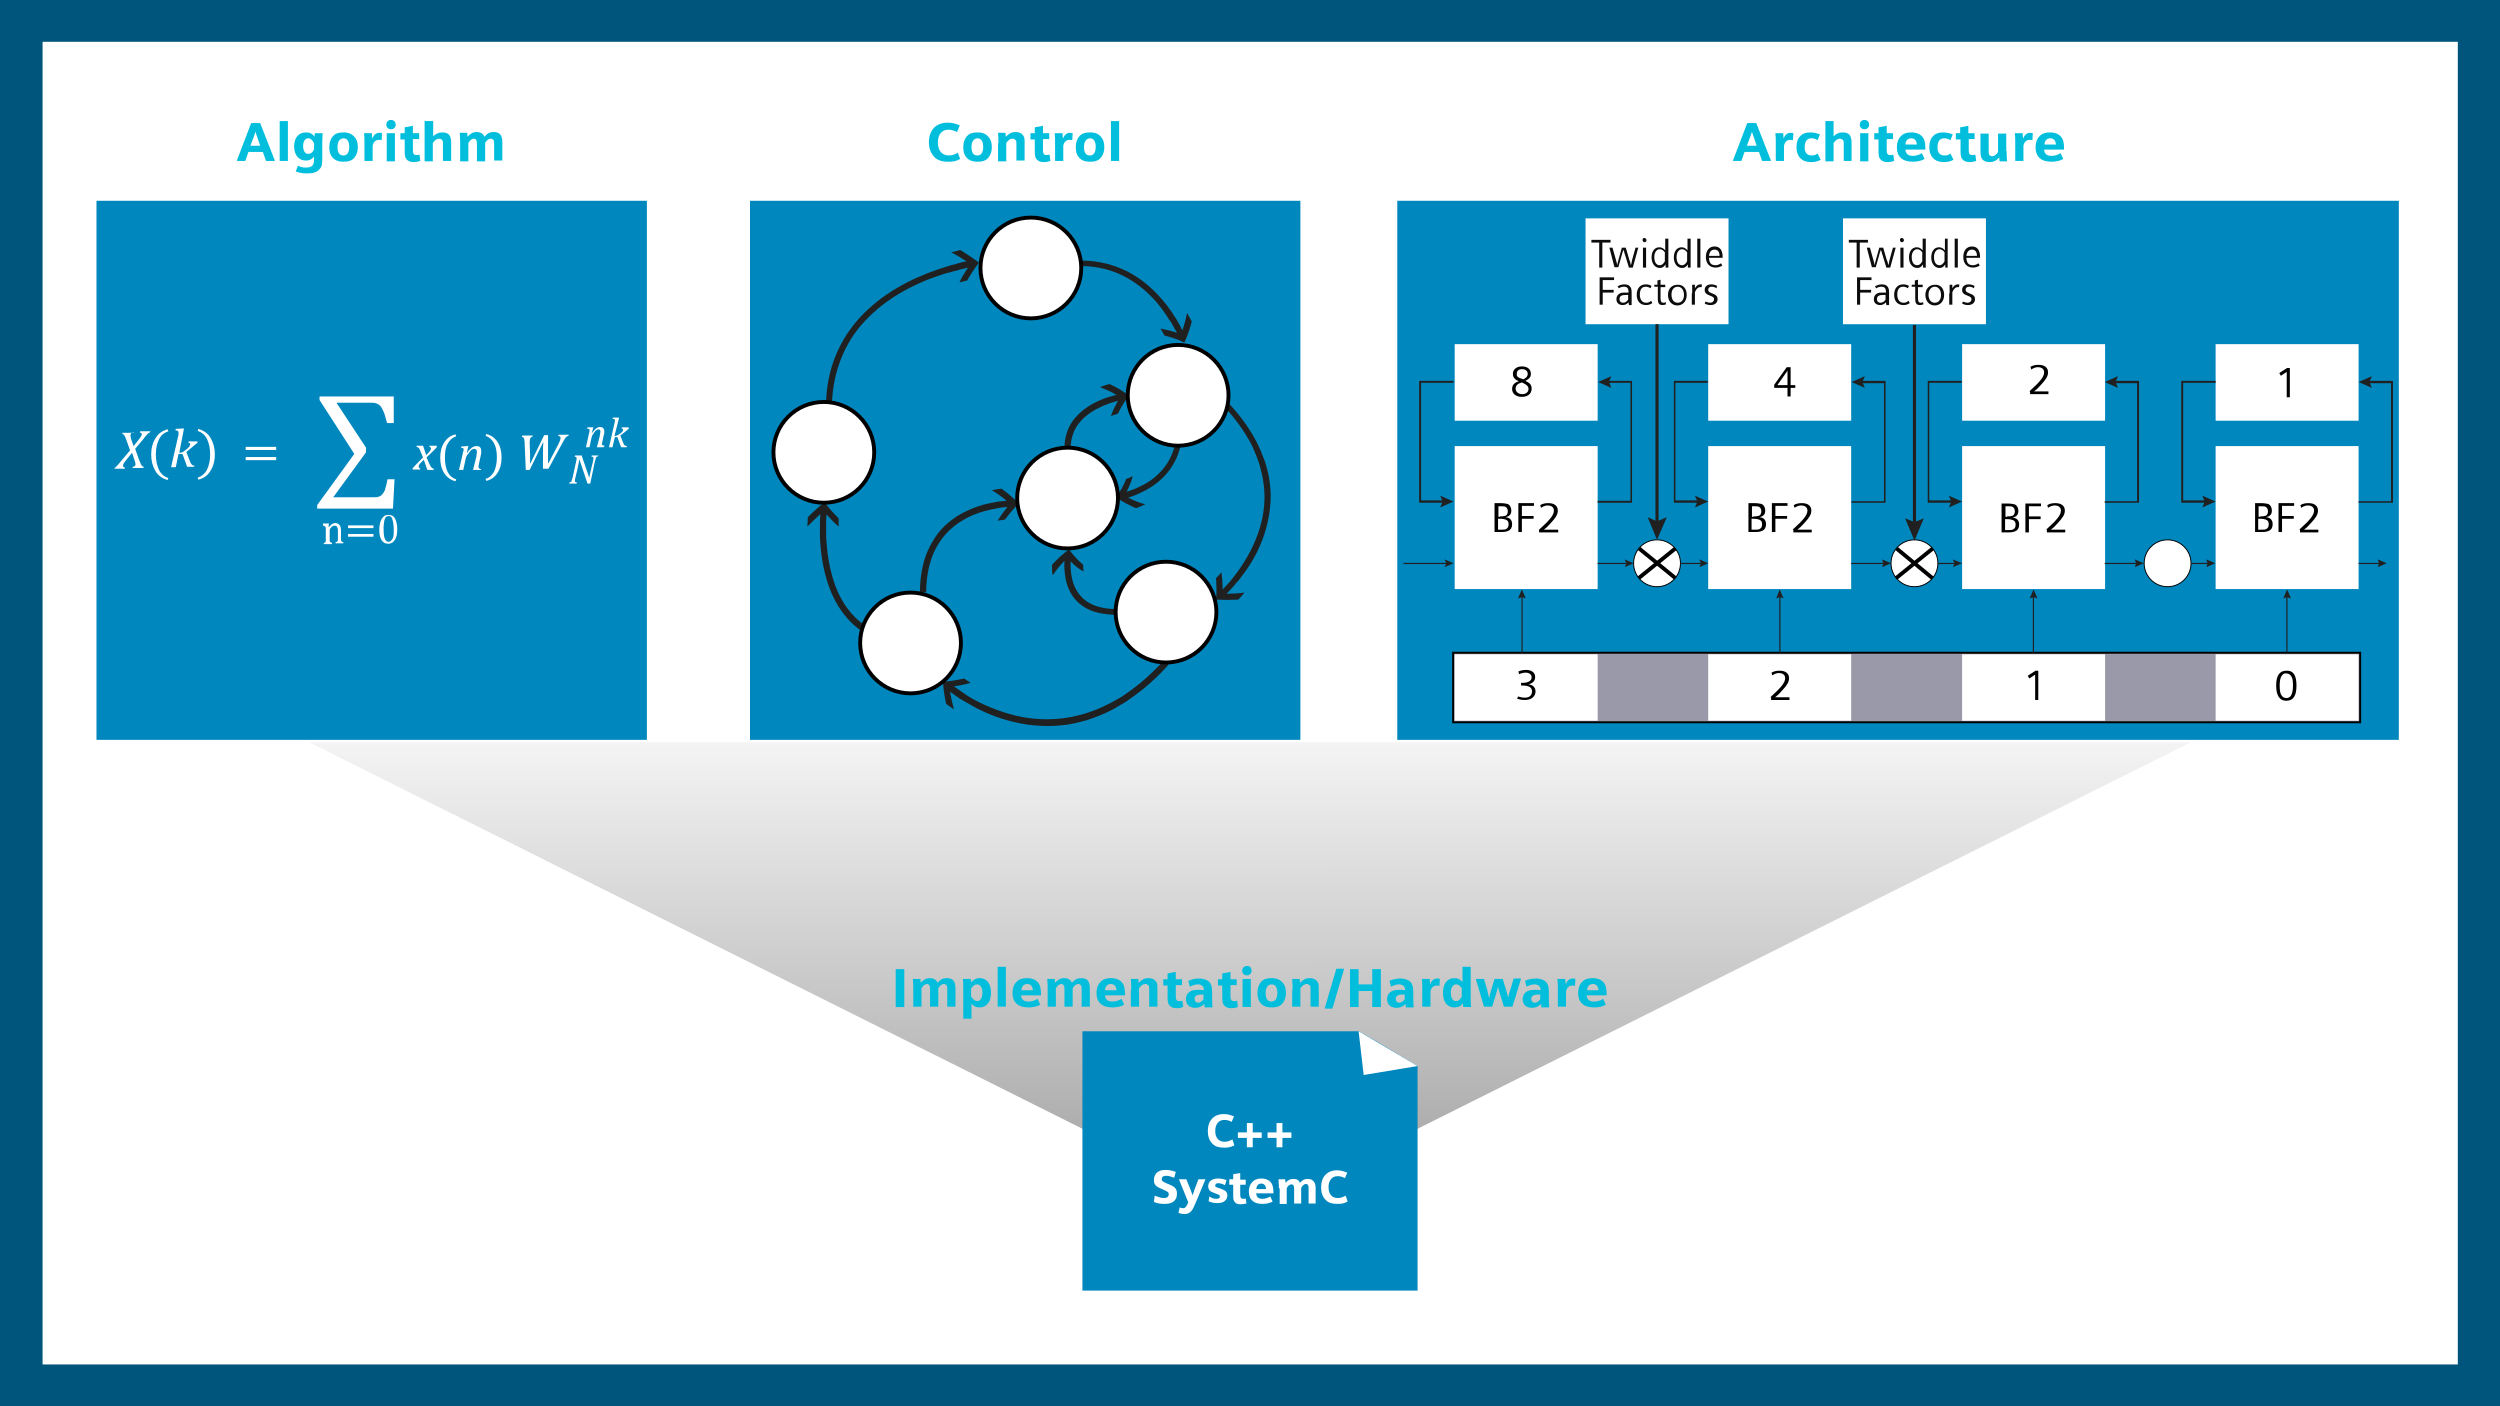 <?xml version="1.0" encoding="utf-8"?>
<svg xmlns="http://www.w3.org/2000/svg" xmlns:graph="http://ns.adobe.com/Graphs/1.0/" xmlns:i="http://ns.adobe.com/AdobeIllustrator/10.0/" xmlns:x="http://ns.adobe.com/Extensibility/1.0/" xmlns:xlink="http://www.w3.org/1999/xlink" version="1.1" id="Layer_1" x="0px" y="0px" viewBox="0 0 640 360" style="enable-background:new 0 0 640 360;">
<style type="text/css">
	.st0{fill:#00557C;}
	.st1{fill:#FFFFFF;}
	.st2{fill:#0087BE;}
	.st3{fill:#00BEDC;}
	.st4{fill:#202020;}
	.st5{fill:#FFFFFF;stroke:#000000;stroke-miterlimit:10;}
	.st6{fill:#9999A9;stroke:#000000;stroke-width:0.5;stroke-miterlimit:10;}
	.st7{fill:#FFFFFF;stroke:#000000;stroke-width:0.25;stroke-miterlimit:10;}
	.st8{fill:none;stroke:#000000;stroke-miterlimit:10;}
	.st9{opacity:0.95;}
	.st10{fill:url(#SVGID_1_);}
</style>

<g>
	<g>
		<rect class="st0" width="640" height="360"/>
	</g>
	<rect x="10.9" y="10.7" class="st1" width="618.3" height="338.6"/>
	<g>
		<rect x="24.7" y="51.4" class="st2" width="140.9" height="138"/>
		<g>
			<g>
				<path class="st1" d="M86.2,103.2l7.5,11.4v1.2l-8.4,11.5h10.1c0.6,0,1.1,0,1.4-0.1c0.3-0.1,0.6-0.2,0.8-0.4&#xA;					c0.2-0.2,0.4-0.4,0.6-0.7c0.2-0.3,0.4-0.7,0.5-1.3c0.2-0.5,0.3-1.2,0.5-2.1h1.8l-0.4,7.5H81.2v-0.9l9.5-13.1l-8.9-13.8v-0.9h19&#xA;					v6.8h-1.7c-0.3-1-0.5-1.8-0.7-2.4c-0.2-0.6-0.5-1.1-0.7-1.5c-0.2-0.4-0.5-0.6-0.7-0.8c-0.3-0.2-0.5-0.3-0.9-0.4&#xA;					c-0.3-0.1-0.8-0.1-1.3-0.1H86.2z"/>
			</g>
			<g>
				<path class="st1" d="M88,139.1h-2.1v-0.3c0.1,0,0.2-0.1,0.3-0.1c0.1,0,0.1-0.1,0.2-0.1c0-0.1,0.1-0.1,0.1-0.3s0-0.3,0-0.5v-1.4&#xA;					c0-0.2,0-0.5,0-0.7s0-0.4-0.1-0.5c0-0.1-0.1-0.2-0.1-0.3s-0.1-0.1-0.2-0.2s-0.1-0.1-0.2-0.1s-0.2,0-0.3,0s-0.3,0-0.4,0.1&#xA;					c-0.1,0.1-0.3,0.1-0.4,0.3s-0.3,0.3-0.3,0.4c-0.1,0.1-0.1,0.3-0.1,0.5v2c0,0.3,0,0.5,0,0.6c0,0.1,0.1,0.2,0.2,0.3&#xA;					c0.1,0.1,0.2,0.1,0.4,0.2v0.3h-2.1v-0.3c0.1,0,0.2-0.1,0.3-0.1c0.1,0,0.1-0.1,0.1-0.1c0-0.1,0.1-0.1,0.1-0.3c0-0.1,0-0.3,0-0.5&#xA;					v-2.3c0-0.2,0-0.4,0-0.5c0-0.1,0-0.2-0.1-0.3c0-0.1-0.1-0.1-0.2-0.2s-0.2-0.1-0.4-0.1V134l1.2,0h0.3l-0.1,0.9l0.1,0&#xA;					c0.3-0.3,0.5-0.5,0.6-0.6c0.2-0.1,0.3-0.2,0.5-0.3c0.2-0.1,0.3-0.1,0.5-0.1c0.2,0,0.4,0,0.5,0.1c0.2,0,0.3,0.1,0.4,0.2&#xA;					s0.2,0.2,0.3,0.3c0.1,0.1,0.1,0.3,0.2,0.5c0,0.2,0.1,0.4,0.1,0.7v2c0,0.2,0,0.4,0,0.5s0,0.2,0.1,0.3c0,0.1,0.1,0.1,0.2,0.2&#xA;					s0.2,0.1,0.3,0.1V139.1z"/>
				<path class="st1" d="M89.1,135.2v-0.7h6.5v0.7H89.1z M89.1,137.4v-0.7h6.5v0.7H89.1z"/>
				<path class="st1" d="M99.4,139.2c-0.8,0-1.3-0.3-1.7-0.9s-0.6-1.5-0.6-2.7c0-0.7,0.1-1.2,0.2-1.7c0.1-0.5,0.3-0.9,0.5-1.2&#xA;					c0.2-0.3,0.5-0.5,0.7-0.7c0.3-0.1,0.6-0.2,0.9-0.2c0.8,0,1.4,0.3,1.7,0.9s0.6,1.5,0.6,2.7c0,1.3-0.2,2.2-0.6,2.8&#xA;					S100.2,139.2,99.4,139.2z M98.2,135.4c0,1.2,0.1,2,0.3,2.5s0.5,0.8,1,0.8c0.4,0,0.7-0.3,1-0.8s0.3-1.3,0.3-2.4&#xA;					c0-0.8-0.1-1.5-0.2-2s-0.3-0.9-0.4-1.1c-0.2-0.2-0.4-0.3-0.7-0.3c-0.2,0-0.4,0.1-0.6,0.2c-0.2,0.1-0.3,0.4-0.4,0.6&#xA;					c-0.1,0.3-0.2,0.6-0.2,1C98.2,134.4,98.2,134.9,98.2,135.4z"/>
			</g>
			<g>
				<path class="st1" d="M111.8,114.5c-0.8,0.9-1.7,1.7-2.6,2.6l0.6,1.4c0.2,0.4,0.3,0.6,0.4,0.8c0.1,0.2,0.2,0.3,0.3,0.4&#xA;					s0.2,0.1,0.2,0.2c0.1,0,0.2,0.1,0.4,0.1l-0.1,0.3h-1.6l-0.9-2.6c-0.1,0.1-0.2,0.2-0.4,0.4c-0.2,0.2-0.3,0.3-0.5,0.5&#xA;					s-0.3,0.3-0.3,0.4c-0.1,0.1-0.1,0.2-0.1,0.3c0,0.1,0,0.2,0,0.2c0,0.1,0,0.2,0.1,0.3c0.1,0.1,0.2,0.1,0.3,0.1l-0.1,0.3h-1.8&#xA;					l-0.1-0.3c0.9-1,1.8-1.9,2.7-2.8l-0.6-1.4c-0.1-0.3-0.2-0.5-0.3-0.7c-0.1-0.2-0.1-0.3-0.2-0.3s-0.2-0.1-0.2-0.2&#xA;					c-0.1,0-0.2-0.1-0.4-0.1l0.1-0.3h1.6l0.8,2.4c0.2-0.2,0.4-0.4,0.6-0.6c0.2-0.2,0.3-0.4,0.4-0.5c0.1-0.1,0.1-0.2,0.2-0.3&#xA;					c0-0.1,0-0.2,0-0.3c0-0.2-0.1-0.4-0.4-0.4l0.1-0.3h1.8L111.8,114.5z"/>
				<path class="st1" d="M113.9,117.1c0,1.5,0.2,2.7,0.7,3.7c0.5,1,1.2,1.6,2.2,1.9l-0.2,0.5c-1.2-0.3-2.2-1-2.9-2.1&#xA;					c-0.7-1.1-1-2.4-1-3.9c0-1.5,0.3-2.8,1-3.9c0.7-1.1,1.6-1.8,2.9-2.1l0.2,0.5c-1,0.3-1.7,1-2.2,1.9&#xA;					C114.1,114.4,113.9,115.6,113.9,117.1z"/>
				<path class="st1" d="M123.1,120.3h-2l0.8-3.2c0.1-0.2,0.1-0.4,0.1-0.7s0.1-0.5,0.1-0.7c0-0.3-0.1-0.5-0.2-0.6s-0.3-0.2-0.5-0.2&#xA;					c-0.2,0-0.4,0.1-0.6,0.2s-0.4,0.3-0.6,0.6c-0.2,0.3-0.4,0.6-0.6,0.8s-0.3,0.6-0.4,1l-0.6,2.8h-1.1l1-4.3c0-0.1,0-0.2,0.1-0.4&#xA;					c0-0.2,0.1-0.3,0.1-0.5c0-0.1,0-0.2-0.1-0.3c0-0.1-0.1-0.1-0.2-0.1c-0.1,0-0.2-0.1-0.4-0.1l0.1-0.3l1.4-0.1h0.4l-0.4,1.7l0.1,0&#xA;					c0.4-0.6,0.8-1,1.2-1.3s0.8-0.4,1.2-0.4c0.4,0,0.7,0.1,0.9,0.3c0.2,0.2,0.3,0.6,0.3,1c0,0.2,0,0.3,0,0.5s-0.1,0.3-0.1,0.5&#xA;					l-0.5,2.3c-0.1,0.3-0.1,0.5-0.1,0.7c0,0.1,0,0.2,0.1,0.3c0,0.1,0.1,0.1,0.2,0.2c0.1,0,0.2,0.1,0.4,0.1L123.1,120.3z"/>
				<path class="st1" d="M127.2,117.1c0-1.4-0.2-2.6-0.7-3.6c-0.5-0.9-1.2-1.6-2.2-1.9l0.2-0.5c1.2,0.3,2.2,1,2.9,2.1&#xA;					c0.7,1.1,1,2.4,1,3.9c0,1.5-0.3,2.8-1,3.9c-0.7,1.1-1.6,1.8-2.9,2.1l-0.2-0.5c1-0.3,1.7-1,2.2-1.9&#xA;					C126.9,119.8,127.2,118.6,127.2,117.1z"/>
				<path class="st1" d="M139,120.4v-4.7c0-0.8,0-1.5,0.1-2.4H139l-3.4,7h-1l-0.3-7.1c0-0.4-0.1-0.6-0.1-0.8&#xA;					c-0.1-0.2-0.1-0.3-0.2-0.4c-0.1-0.1-0.2-0.1-0.4-0.2l0.1-0.3h2.7l-0.1,0.3c-0.2,0-0.3,0.1-0.4,0.2s-0.2,0.2-0.2,0.4&#xA;					c0,0.2-0.1,0.4-0.1,0.7v0.2c0,0.1,0,0.2,0,0.2l0.1,2.5c0,0.2,0,0.5,0,0.8v0.5l0,1.3h0.1l3.5-7.2h1v4.2c0,0.5,0,1,0,1.5l0,1.5&#xA;					h0.1l2.6-5c0.1-0.2,0.2-0.4,0.3-0.7s0.2-0.5,0.2-0.7c0-0.2,0-0.3-0.1-0.4s-0.3-0.2-0.5-0.2l0.1-0.3h2.6l-0.1,0.3&#xA;					c-0.2,0-0.4,0.1-0.6,0.3c-0.2,0.2-0.4,0.6-0.7,1.1l-3.8,7H139z"/>
			</g>
			<g>
				<path class="st1" d="M154.5,114.5h-1.7l0.7-2.7c0-0.2,0.1-0.4,0.1-0.6c0-0.2,0.1-0.4,0.1-0.6c0-0.3,0-0.4-0.1-0.5&#xA;					c-0.1-0.1-0.2-0.2-0.4-0.2c-0.1,0-0.3,0.1-0.5,0.2c-0.2,0.1-0.4,0.3-0.5,0.5s-0.3,0.5-0.5,0.7c-0.1,0.2-0.2,0.5-0.3,0.9&#xA;					l-0.5,2.3H150l0.8-3.6c0-0.1,0-0.2,0.1-0.4c0-0.2,0-0.3,0-0.4c0-0.1,0-0.2,0-0.2c0-0.1-0.1-0.1-0.2-0.1c-0.1,0-0.2,0-0.4-0.1&#xA;					l0.1-0.3l1.2,0h0.3l-0.4,1.4l0.1,0c0.3-0.5,0.7-0.8,1-1.1c0.3-0.2,0.6-0.4,1-0.4c0.3,0,0.6,0.1,0.8,0.3c0.2,0.2,0.3,0.5,0.3,0.8&#xA;					c0,0.1,0,0.3,0,0.4c0,0.2,0,0.3-0.1,0.4l-0.4,1.9c-0.1,0.3-0.1,0.5-0.1,0.6c0,0.1,0,0.2,0.1,0.2c0,0.1,0.1,0.1,0.2,0.1&#xA;					c0.1,0,0.2,0.1,0.4,0.1L154.5,114.5z"/>
				<path class="st1" d="M157.3,111.6h0.2c0.1,0,0.2,0,0.4-0.1c0.1,0,0.3-0.1,0.4-0.2c0.1-0.1,0.3-0.2,0.6-0.4&#xA;					c0.2-0.1,0.3-0.3,0.4-0.4c0.1-0.1,0.1-0.2,0.2-0.3c0-0.1,0-0.2,0-0.2c0-0.2-0.1-0.3-0.4-0.3l0.1-0.3h1.7l0.1,0.3&#xA;					c-0.3,0.3-0.6,0.5-0.9,0.8l-1.3,1l0.8,2c0.1,0.2,0.1,0.3,0.2,0.4c0.1,0.1,0.2,0.2,0.3,0.2c0.1,0,0.2,0.1,0.4,0.1l-0.1,0.3h-1.4&#xA;					l-0.8-2.2c0-0.1-0.1-0.2-0.1-0.3c0,0-0.1-0.1-0.1-0.1c0,0-0.1,0-0.2,0h-0.4l-0.6,2.6h-0.9l1.4-6.1c0-0.2,0.1-0.3,0.1-0.4&#xA;					s0-0.2,0-0.2c0-0.1,0-0.1,0-0.2c0-0.1,0-0.3-0.1-0.3s-0.3-0.1-0.5-0.1l0.1-0.3l1.3,0h0.3L157.3,111.6z"/>
			</g>
			<g>
				<path class="st1" d="M153.2,116.5l-0.1,0.3c-0.1,0-0.2,0.1-0.3,0.1c-0.1,0-0.1,0.1-0.2,0.2c0,0.1-0.1,0.2-0.1,0.3&#xA;					c0,0.2-0.1,0.4-0.2,0.7l-1.2,5.7h-0.7l-1.5-4.5c-0.2-0.5-0.4-1.1-0.5-1.6h-0.1c0,0.2-0.1,0.5-0.2,1s-0.2,1-0.3,1.5l-0.5,2.1&#xA;					c0,0.1-0.1,0.3-0.1,0.4c0,0.1,0,0.3,0,0.4c0,0.2,0,0.3,0.1,0.3s0.2,0.1,0.4,0.1l-0.1,0.3h-1.9l0.1-0.3c0.1,0,0.2-0.1,0.3-0.1&#xA;					c0.1,0,0.1-0.1,0.2-0.2c0-0.1,0.1-0.2,0.1-0.3c0-0.1,0.1-0.4,0.2-0.7l0.9-4.1c0-0.2,0.1-0.3,0.1-0.4c0-0.1,0-0.3,0-0.4&#xA;					c0-0.2,0-0.3-0.1-0.3s-0.2-0.1-0.4-0.1l0.1-0.3h1.7l1.4,4.1c0.2,0.6,0.4,1.1,0.5,1.5h0.1c0-0.2,0.1-0.6,0.2-1.1&#xA;					c0.1-0.5,0.2-0.9,0.3-1.3l0.4-1.7c0-0.1,0.1-0.3,0.1-0.4s0-0.3,0-0.4c0-0.2,0-0.3-0.1-0.3c-0.1-0.1-0.2-0.1-0.4-0.1l0.1-0.3&#xA;					H153.2z"/>
			</g>
			<g>
				<path class="st1" d="M34.2,110.4l-0.1,0.3c-0.2,0-0.4,0.1-0.5,0.2c-0.1,0.1-0.2,0.3-0.2,0.5c0,0.3,0.1,0.7,0.2,1.1l0.6,1.7&#xA;					l1.5-1.9c0.1-0.1,0.1-0.2,0.2-0.3c0.1-0.1,0.1-0.2,0.2-0.3c0.1-0.1,0.1-0.2,0.1-0.2c0-0.1,0-0.1,0.1-0.2c0-0.1,0-0.1,0-0.1&#xA;					c0-0.1,0-0.2-0.1-0.3c-0.1-0.1-0.2-0.1-0.4-0.2l0.1-0.3h2.6l-0.1,0.3c-0.1,0-0.3,0.1-0.4,0.2c-0.1,0.1-0.3,0.2-0.4,0.4&#xA;					c-0.2,0.2-0.5,0.5-0.9,1.1l-2.1,2.5l1,2.8c0.2,0.4,0.3,0.7,0.4,1c0.1,0.2,0.2,0.4,0.3,0.5c0.1,0.1,0.1,0.1,0.2,0.2&#xA;					c0.1,0,0.2,0.1,0.3,0.1l-0.1,0.3h-2.8l0.1-0.3c0.2,0,0.4-0.1,0.5-0.2c0.1-0.1,0.2-0.3,0.2-0.4c0-0.3-0.1-0.6-0.2-0.9l-0.7-2.1&#xA;					l-1.6,2c-0.2,0.3-0.4,0.5-0.5,0.7c-0.1,0.2-0.2,0.3-0.2,0.5c0,0.1,0,0.2,0,0.3c0,0.1,0.1,0.1,0.2,0.2c0.1,0,0.2,0.1,0.3,0.1&#xA;					l-0.1,0.3h-2.6l0.1-0.3c0.1,0,0.2-0.1,0.2-0.1c0.1,0,0.1-0.1,0.2-0.2c0.1-0.1,0.2-0.2,0.3-0.3c0.1-0.2,0.3-0.3,0.5-0.6l2.7-3.2&#xA;					l-1-2.8c-0.1-0.3-0.2-0.5-0.3-0.7c-0.1-0.2-0.2-0.3-0.2-0.4c-0.1-0.1-0.2-0.2-0.2-0.2s-0.2-0.1-0.3-0.1l0.1-0.3H34.2z"/>
				<path class="st1" d="M39.9,116.3c0,1.6,0.3,2.9,0.8,4c0.5,1,1.3,1.7,2.4,2.1l-0.2,0.5c-1.3-0.4-2.4-1.1-3.1-2.3&#xA;					c-0.7-1.2-1.1-2.6-1.1-4.2c0-1.7,0.4-3.1,1.1-4.2c0.7-1.2,1.7-1.9,3.1-2.3l0.2,0.5c-1.1,0.4-1.9,1-2.4,2.1&#xA;					C40.2,113.5,39.9,114.7,39.9,116.3z"/>
				<path class="st1" d="M45.9,115.9h0.2c0.1,0,0.3,0,0.5-0.1c0.2-0.1,0.3-0.1,0.5-0.3c0.2-0.1,0.4-0.3,0.8-0.6&#xA;					c0.2-0.2,0.4-0.4,0.5-0.5c0.1-0.1,0.2-0.3,0.2-0.4c0-0.1,0.1-0.2,0.1-0.3c0-0.2-0.2-0.4-0.5-0.4l0.1-0.3h2.2l0.1,0.3&#xA;					c-0.4,0.3-0.8,0.7-1.2,1l-1.7,1.4l1,2.6c0.1,0.2,0.2,0.4,0.3,0.5c0.1,0.1,0.2,0.2,0.3,0.3c0.1,0.1,0.3,0.1,0.5,0.1l-0.1,0.3&#xA;					h-1.8l-1-2.8c-0.1-0.2-0.1-0.3-0.2-0.4c0-0.1-0.1-0.1-0.2-0.1c-0.1,0-0.2,0-0.3,0h-0.5l-0.7,3.4h-1.2l1.8-7.9&#xA;					c0.1-0.2,0.1-0.4,0.1-0.5c0-0.1,0-0.2,0-0.3c0-0.1,0-0.2,0-0.2c0-0.2-0.1-0.3-0.2-0.4c-0.1-0.1-0.3-0.1-0.6-0.1l0.1-0.4l1.7-0.1&#xA;					h0.4L45.9,115.9z"/>
				<path class="st1" d="M53.8,116.3c0-1.6-0.3-2.8-0.8-3.9c-0.5-1-1.3-1.7-2.4-2.1l0.2-0.5c1.3,0.4,2.4,1.1,3.1,2.3&#xA;					c0.7,1.2,1.1,2.6,1.1,4.2c0,1.7-0.4,3.1-1.1,4.2c-0.7,1.2-1.7,1.9-3.1,2.3l-0.2-0.5c1.1-0.4,1.9-1.1,2.4-2.1&#xA;					C53.5,119.2,53.8,117.9,53.8,116.3z"/>
				<path class="st1" d="M62.9,115.2v-0.8h7.8v0.8H62.9z M62.9,117.8V117h7.8v0.8H62.9z"/>
			</g>
		</g>
	</g>
	<g>
		<path class="st3" d="M63.6,38.9l-0.8,2.3h-2.2l3.7-9.7h2.3l3.8,9.7h-2.3l-0.8-2.3H63.6z M65.9,35.2c-0.2-0.6-0.3-0.7-0.5-1.5&#xA;			c-0.2,0.6-0.2,0.7-0.5,1.5l-0.8,2.1h2.5L65.9,35.2z"/>
		<path class="st3" d="M71.6,31h2.1v10.2h-2.1V31z"/>
		<path class="st3" d="M82.6,34.1c-0.1,1.8-0.1,2.2-0.1,2.8v3.5c0,1.7-0.1,2.3-0.7,2.9c-0.6,0.8-1.7,1.1-3.3,1.1&#xA;			c-1.1,0-2-0.2-2.8-0.5l0.6-1.5c0.7,0.4,1.3,0.5,2.1,0.5c0.9,0,1.6-0.3,1.8-0.9c0.2-0.3,0.2-0.7,0.2-1.5v-0.4c-0.6,0.7-1.2,1-2.1,1&#xA;			c-1.8,0-3-1.4-3-3.6c0-2.2,1.1-3.6,3-3.6c1,0,1.7,0.3,2.2,1.1l0.1-0.9H82.6z M80.4,36.7c-0.3-0.8-0.9-1.3-1.5-1.3&#xA;			c-0.8,0-1.3,0.8-1.3,2c0,1.2,0.5,2,1.3,2c0.6,0,1.2-0.4,1.5-1.2V36.7z"/>
		<path class="st3" d="M90.8,35.1c0.6,0.7,0.8,1.5,0.8,2.6c0,1.2-0.4,2.2-1.1,2.9c-0.6,0.6-1.4,0.8-2.6,0.8c-1.3,0-2.2-0.4-2.8-1.1&#xA;			c-0.6-0.7-0.8-1.5-0.8-2.7c0-1.2,0.4-2.2,1.1-2.9c0.6-0.6,1.4-0.8,2.6-0.8C89.2,33.9,90.1,34.3,90.8,35.1z M86.4,37.6&#xA;			c0,1.5,0.5,2.2,1.5,2.2c1,0,1.5-0.8,1.5-2.2s-0.5-2.2-1.5-2.2C87,35.5,86.4,36.2,86.4,37.6z"/>
		<path class="st3" d="M93.3,36.5c0-0.6,0-1.7-0.1-2.4h2l0.1,1.4c0.4-1,1-1.5,1.8-1.5c0.3,0,0.4,0,0.7,0.1l-0.1,1.8&#xA;			c-0.3-0.1-0.5-0.1-0.7-0.1c-0.8,0-1.4,0.5-1.6,1.5v3.9h-2.1V36.5z"/>
		<path class="st3" d="M101.3,31.9c0,0.7-0.5,1.2-1.2,1.2c-0.7,0-1.2-0.5-1.2-1.2c0-0.7,0.5-1.2,1.2-1.2&#xA;			C100.8,30.7,101.3,31.2,101.3,31.9z M99,34.1h2.1v7.2H99V34.1z"/>
		<path class="st3" d="M102.5,35.6v-1.5h1.1v-1.5l2.1-0.4v1.9h1.6v1.5h-1.6v2.9c0,0.9,0.3,1.2,0.9,1.2c0.2,0,0.4,0,0.8-0.1l0.2,1.6&#xA;			c-0.6,0.2-1.1,0.3-1.7,0.3c-0.9,0-1.5-0.3-1.9-0.8c-0.3-0.4-0.4-1-0.4-2.1v-2.9H102.5z"/>
		<path class="st3" d="M108.8,31h2.1v3.9c0.7-0.7,1.4-1,2.3-1c1,0,1.7,0.3,2,1c0.2,0.4,0.3,0.9,0.3,1.9v4.4h-2.1V37&#xA;			c0-0.6,0-0.8-0.1-1c-0.2-0.3-0.5-0.5-0.9-0.5c-0.6,0-1.1,0.4-1.6,1.1v4.7h-2.1V31z"/>
		<path class="st3" d="M117.8,36.7c0-0.8,0-1.1-0.1-2.7h1.9l0.1,1c0.7-0.8,1.4-1.2,2.3-1.2c1,0,1.7,0.4,2,1.2&#xA;			c0.8-0.9,1.4-1.2,2.4-1.2c0.9,0,1.6,0.3,1.9,1c0.2,0.4,0.3,0.9,0.3,1.9v4.4h-2.1V37c0-0.6,0-0.8-0.1-1c-0.1-0.3-0.4-0.5-0.8-0.5&#xA;			c-0.5,0-1,0.4-1.4,1.1v4.7h-2.1v-4.5c0-0.9-0.3-1.3-0.8-1.3c-0.5,0-1,0.4-1.4,1.1v4.7h-2.1V36.7z"/>
	</g>
	<rect x="192" y="51.4" class="st2" width="140.9" height="138"/>
	<g>
		<g>
			<g>
				<g>
					<path class="st4" d="M221.4,160.1c-3.5-2.4-6-6-7.5-10c-1.5-4-2.2-8.4-2.4-12.7l0-1.6l0-0.5l0-0.5l0-1c0-0.7,0-1.4,0.1-2.1&#xA;						c1,1.1,2,2.2,3.1,3.1c0-0.7,0-1.4,0-2.1c-1.3-1.3-2.5-2.6-3.6-4.1c-1.5,1.1-2.9,2.4-4.3,3.8c0,0.8-0.1,1.6-0.1,2.4&#xA;						c1.1-1.1,2.2-2.2,3.3-3.2c0,0.7-0.1,1.4-0.1,2.1l0,1.1l0,0.5l0,0.5l0,1.7c0.2,4.5,0.9,8.9,2.5,13.2c1.6,4.2,4.3,8.2,8.1,10.8&#xA;						L221.4,160.1z"/>
				</g>
			</g>
		</g>
		<g>
			<g>
				<g>
					<path class="st4" d="M213,102.9c0.3-7.6,3.1-15.1,8.4-20.7c5.2-5.6,12.1-9.4,19.4-11.8c0.9-0.3,1.8-0.6,2.8-0.8l0.7-0.2&#xA;						l0.5-0.1l1-0.3c0.7-0.2,1.3-0.3,2-0.5c-0.8,1.2-1.6,2.5-2.2,3.8c0.7-0.2,1.4-0.3,2-0.5c0.9-1.6,1.9-3.1,3-4.6&#xA;						c-1.5-1.1-3.1-2.2-4.8-3.2c-0.8,0.2-1.6,0.4-2.3,0.6c1.4,0.7,2.7,1.5,3.9,2.3c-0.7,0.1-1.4,0.3-2.1,0.5l-1,0.3l-0.5,0.1&#xA;						l-0.7,0.2c-0.9,0.3-1.9,0.6-2.8,0.9c-7.4,2.5-14.6,6.4-20,12.2c-2.7,2.9-4.9,6.3-6.4,10c-1.5,3.7-2.3,7.7-2.4,11.6L213,102.9z"/>
				</g>
			</g>
		</g>
		<g>
			<g>
				<g>
					<path class="st4" d="M276.7,68.1c4.3,0,8.6,1.1,12.3,3.3c3.7,2.2,6.9,5.3,9.3,8.9c0.3,0.4,0.6,0.9,0.9,1.4l0.3,0.4l0.3,0.4&#xA;						l0.5,0.9c0.3,0.6,0.7,1.2,1,1.8c-1.4-0.5-2.8-0.8-4.2-1.1c0.3,0.6,0.7,1.2,1,1.8c1.7,0.4,3.5,1,5.1,1.8&#xA;						c0.8-1.7,1.4-3.5,1.9-5.4c-0.4-0.7-0.8-1.5-1.2-2.2c-0.3,1.5-0.7,3-1.2,4.5c-0.3-0.6-0.6-1.3-1-1.9l-0.5-0.9l-0.3-0.5l-0.3-0.4&#xA;						c-0.3-0.5-0.6-1-0.9-1.4c-2.6-3.7-5.9-7-9.8-9.3c-3.9-2.3-8.6-3.5-13.1-3.5V68.1z"/>
				</g>
			</g>
		</g>
		<g>
			<g>
				<g>
					<path class="st4" d="M237.1,151.7c0-4.7,1-9.5,3.7-13.3c1.3-1.9,3-3.5,5-4.8c2-1.3,4.1-2.2,6.4-2.8c0.6-0.1,1.1-0.3,1.7-0.4&#xA;						l0.5-0.1l0.5-0.1c0.3-0.1,0.7-0.1,1-0.2c0.7-0.1,1.4-0.2,2-0.2c-0.9,1.1-1.8,2.3-2.5,3.5c0.6-0.1,1.3-0.2,1.9-0.3&#xA;						c1-1.4,2.2-2.8,3.5-4.1c-1.3-1.4-2.8-2.6-4.4-3.8c-0.8,0.1-1.7,0.2-2.5,0.4c1.4,0.8,2.6,1.7,3.8,2.7c-0.7,0.1-1.4,0.1-2.1,0.2&#xA;						c-0.4,0.1-0.7,0.1-1.1,0.2l-0.5,0.1l-0.5,0.1c-0.6,0.1-1.2,0.3-1.8,0.4c-2.4,0.7-4.7,1.7-6.8,3c-2.1,1.4-4,3.1-5.4,5.2&#xA;						c-1.4,2.1-2.5,4.4-3.1,6.8c-0.6,2.4-0.9,4.9-0.9,7.4H237.1z"/>
				</g>
			</g>
		</g>
		<g>
			<g>
				<g>
					<path class="st4" d="M298,169c-3,3.3-6.3,6.3-9.9,8.7c-0.9,0.7-1.9,1.2-2.8,1.7c-0.9,0.6-2,1-2.9,1.5c-2,0.9-4.1,1.7-6.2,2.2&#xA;						c-4.2,1.1-8.7,1.3-13,0.7c-4.3-0.6-8.6-2.1-12.5-4c-1-0.5-1.9-1-2.9-1.6l-0.6-0.4l-0.4-0.3l-0.9-0.6c-0.6-0.4-1.1-0.8-1.7-1.2&#xA;						c1.5-0.2,2.9-0.5,4.3-0.9c-0.6-0.4-1.1-0.7-1.7-1.1c-1.7,0.4-3.6,0.7-5.4,0.8c0.1,1.9,0.4,3.8,0.8,5.7c0.7,0.5,1.3,0.9,2,1.4&#xA;						c-0.4-1.5-0.7-3-1-4.5c0.6,0.4,1.2,0.8,1.7,1.2l0.9,0.6l0.5,0.3l0.7,0.4c1,0.6,2,1.1,3,1.7c4.1,2.1,8.4,3.5,13,4.2&#xA;						c4.5,0.6,9.2,0.5,13.6-0.7c2.2-0.5,4.4-1.4,6.5-2.3c1-0.5,2.1-1,3-1.6c1-0.6,2-1.1,2.9-1.8c3.8-2.6,7.2-5.6,10.2-9L298,169z"/>
				</g>
			</g>
		</g>
		<g>
			<g>
				<g>
					<path class="st4" d="M274.1,114.7c0-2.5,0.8-4.9,2.4-6.7c1.6-1.9,3.8-3.2,6.1-4.2c1.2-0.5,2.4-0.9,3.6-1.2&#xA;						c-0.7,1.3-1.4,2.6-1.8,3.9c0.6-0.2,1.2-0.4,1.8-0.6c0.7-1.6,1.7-3.1,2.8-4.6c-1.5-1.2-3.2-2.2-5-3c-0.8,0.2-1.6,0.5-2.4,0.8&#xA;						c1.5,0.6,2.9,1.2,4.2,2c-1.3,0.3-2.6,0.7-3.8,1.2c-2.5,1-4.9,2.5-6.7,4.6c-1.9,2.1-2.8,5-2.8,7.7H274.1z"/>
				</g>
			</g>
		</g>
		<g>
			<g>
				<g>
					<path class="st4" d="M285.7,155.9c-2.7,0-5.4-0.5-7.6-2c-2.1-1.5-3.4-3.9-3.8-6.5c-0.2-1.2-0.3-2.5-0.2-3.7&#xA;						c1,1.1,2.1,2,3.3,2.6c-0.1-0.6-0.1-1.1-0.1-1.7c-1.3-1.1-2.5-2.4-3.6-3.9c-1.6,1-3,2.4-4.4,3.9c0,0.9,0,1.8,0.2,2.7&#xA;						c0.9-1.4,1.9-2.6,3-3.7c-0.1,1.3,0,2.7,0.2,4c0.2,1.5,0.7,2.9,1.4,4.2c0.7,1.3,1.8,2.5,3,3.3c2.5,1.8,5.6,2.2,8.5,2.3V155.9z"/>
				</g>
			</g>
		</g>
		<g>
			<g>
				<g>
					<path class="st4" d="M300.8,113.9c-0.6,2.3-1.6,4.5-3.2,6.3c-1.5,1.8-3.5,3.3-5.7,4.3c-1.1,0.6-2.3,1-3.5,1.4&#xA;						c0.7-1.3,1.2-2.6,1.6-4c-0.6,0.3-1.1,0.5-1.7,0.7c-0.6,1.6-1.5,3.2-2.6,4.7c1.5,1.1,3.3,2,5.1,2.8c0.8-0.3,1.6-0.6,2.4-1&#xA;						c-1.6-0.4-3-1-4.4-1.7c1.3-0.4,2.5-0.9,3.7-1.5c2.3-1.1,4.5-2.7,6.2-4.7c1.7-2,2.9-4.4,3.5-7L300.8,113.9z"/>
				</g>
			</g>
		</g>
		<g>
			<g>
				<g>
					<path class="st4" d="M313.4,104.1c2.6,2.8,4.9,5.9,6.7,9.2c0.5,0.8,0.8,1.7,1.2,2.6c0.4,0.9,0.7,1.8,1,2.6&#xA;						c0.5,1.8,1,3.6,1.2,5.5c0.5,3.7,0.1,7.6-1,11.2c-1.1,3.6-2.8,7-5,10.2c-0.5,0.8-1.1,1.5-1.7,2.3l-0.3,0.4l-0.1,0.1l-0.3,0.4&#xA;						c-0.2,0.3-0.4,0.5-0.7,0.8c-0.5,0.5-0.9,1-1.4,1.5c0-1.5-0.1-2.9-0.3-4.4c-0.4,0.5-0.9,1-1.4,1.5c0.1,1.8,0.2,3.6,0,5.5&#xA;						c1.9,0.1,3.8,0.1,5.7,0c0.6-0.6,1.1-1.2,1.6-1.8c-1.5,0.2-3.1,0.3-4.6,0.3c0.5-0.5,1-1,1.5-1.6c0.2-0.3,0.5-0.5,0.7-0.8&#xA;						l0.3-0.4l0.1-0.1l0.4-0.4c0.6-0.8,1.2-1.6,1.8-2.4c2.3-3.2,4.1-6.8,5.2-10.6c1.1-3.8,1.6-7.9,1.1-11.8c-0.2-2-0.7-3.9-1.3-5.8&#xA;						c-0.4-0.9-0.7-1.9-1.1-2.8c-0.4-0.9-0.8-1.8-1.3-2.7c-1.9-3.5-4.3-6.7-7-9.5L313.4,104.1z"/>
				</g>
			</g>
		</g>
		<circle class="st5" cx="263.9" cy="68.6" r="12.9"/>
		<circle class="st5" cx="210.9" cy="115.8" r="12.9"/>
		<circle class="st5" cx="273.3" cy="127.5" r="12.9"/>
		<circle class="st5" cx="298.5" cy="156.7" r="12.9"/>
		<circle class="st5" cx="233.1" cy="164.6" r="12.9"/>
		<circle class="st5" cx="301.6" cy="101.2" r="12.9"/>
	</g>
	<g>
		<path class="st3" d="M245.8,40.7c-1.1,0.6-1.8,0.7-3.1,0.7c-1.6,0-2.8-0.4-3.6-1.3c-0.8-0.9-1.3-2.1-1.3-3.6&#xA;			c0-3.2,1.8-5.1,4.8-5.1c1.1,0,1.9,0.2,3.1,0.7l-0.7,1.7c-0.8-0.4-1.5-0.6-2.2-0.6c-1.7,0-2.7,1.2-2.7,3.3c0,2.1,1.1,3.3,2.8,3.3&#xA;			c0.8,0,1.4-0.2,2.3-0.7L245.8,40.7z"/>
		<path class="st3" d="M253.1,35.1c0.6,0.7,0.8,1.5,0.8,2.6c0,1.2-0.4,2.2-1.1,2.9c-0.6,0.6-1.4,0.8-2.6,0.8c-1.3,0-2.2-0.4-2.8-1.1&#xA;			c-0.6-0.7-0.8-1.5-0.8-2.7c0-1.2,0.4-2.2,1.1-2.9c0.6-0.6,1.4-0.8,2.6-0.8C251.6,33.9,252.4,34.3,253.1,35.1z M248.7,37.6&#xA;			c0,1.5,0.5,2.2,1.5,2.2c1,0,1.5-0.8,1.5-2.2s-0.5-2.2-1.5-2.2C249.3,35.5,248.7,36.2,248.7,37.6z"/>
		<path class="st3" d="M255.6,36.7c0-0.8,0-1-0.1-2.7h1.9l0.1,1c0.9-0.9,1.5-1.2,2.5-1.2c0.9,0,1.6,0.3,2,1c0.3,0.4,0.3,0.9,0.3,1.9&#xA;			v4.4h-2.1V37c0-0.6,0-0.8-0.1-1c-0.2-0.3-0.5-0.5-0.9-0.5c-0.6,0-1.1,0.4-1.6,1.1v4.7h-2.1V36.7z"/>
		<path class="st3" d="M263.8,35.6v-1.5h1.1v-1.5l2.1-0.4v1.9h1.6v1.5h-1.6v2.9c0,0.9,0.3,1.2,0.9,1.2c0.2,0,0.4,0,0.8-0.1l0.2,1.6&#xA;			c-0.6,0.2-1.1,0.3-1.7,0.3c-0.9,0-1.5-0.3-1.9-0.8c-0.3-0.4-0.4-1-0.4-2.1v-2.9H263.8z"/>
		<path class="st3" d="M270.1,36.5c0-0.6,0-1.7-0.1-2.4h2l0.1,1.4c0.4-1,1-1.5,1.8-1.5c0.3,0,0.4,0,0.7,0.1l-0.1,1.8&#xA;			c-0.3-0.1-0.5-0.1-0.7-0.1c-0.8,0-1.4,0.5-1.6,1.5v3.9h-2.1V36.5z"/>
		<path class="st3" d="M281.9,35.1c0.6,0.7,0.8,1.5,0.8,2.6c0,1.2-0.4,2.2-1.1,2.9c-0.6,0.6-1.4,0.8-2.6,0.8c-1.3,0-2.2-0.4-2.8-1.1&#xA;			c-0.6-0.7-0.8-1.5-0.8-2.7c0-1.2,0.4-2.2,1.1-2.9c0.6-0.6,1.4-0.8,2.6-0.8C280.4,33.9,281.3,34.3,281.9,35.1z M277.5,37.6&#xA;			c0,1.5,0.5,2.2,1.5,2.2c1,0,1.5-0.8,1.5-2.2s-0.5-2.2-1.5-2.2C278.1,35.5,277.5,36.2,277.5,37.6z"/>
		<path class="st3" d="M284.4,31h2.1v10.2h-2.1V31z"/>
	</g>
	<g>
		<path class="st3" d="M446.6,38.9l-0.8,2.3h-2.2l3.7-9.7h2.3l3.8,9.7h-2.3l-0.8-2.3H446.6z M449,35.2c-0.2-0.6-0.3-0.7-0.5-1.5&#xA;			c-0.2,0.6-0.2,0.7-0.5,1.5l-0.8,2.1h2.5L449,35.2z"/>
		<path class="st3" d="M454.6,36.5c0-0.6,0-1.7-0.1-2.4h2l0.1,1.4c0.3-1,1-1.5,1.8-1.5c0.3,0,0.4,0,0.7,0.1l-0.1,1.8&#xA;			c-0.3-0.1-0.5-0.1-0.7-0.1c-0.8,0-1.4,0.5-1.6,1.5v3.9h-2.1V36.5z"/>
		<path class="st3" d="M466.1,40.9c-0.7,0.4-1.5,0.6-2.5,0.6c-2.3,0-3.7-1.4-3.7-3.8c0-1.2,0.3-2.2,1-2.9c0.6-0.6,1.4-0.9,2.5-0.9&#xA;			c0.9,0,1.7,0.2,2.5,0.5l-0.6,1.5c-0.6-0.4-1.1-0.5-1.6-0.5c-1.1,0-1.7,0.8-1.7,2.3c0,1.4,0.6,2.1,1.8,2.1c0.6,0,1-0.1,1.5-0.5&#xA;			L466.1,40.9z"/>
		<path class="st3" d="M467.3,31h2.1v3.9c0.7-0.7,1.4-1,2.3-1c1,0,1.7,0.3,2,1c0.2,0.4,0.3,0.9,0.3,1.9v4.4H472V37&#xA;			c0-0.6,0-0.8-0.1-1c-0.2-0.3-0.5-0.5-0.9-0.5c-0.6,0-1.1,0.4-1.6,1.1v4.7h-2.1V31z"/>
		<path class="st3" d="M478.5,31.9c0,0.7-0.5,1.2-1.2,1.2c-0.7,0-1.2-0.5-1.2-1.2c0-0.7,0.5-1.2,1.2-1.2&#xA;			C478,30.7,478.5,31.2,478.5,31.9z M476.2,34.1h2.1v7.2h-2.1V34.1z"/>
		<path class="st3" d="M479.8,35.6v-1.5h1.1v-1.5l2.1-0.4v1.9h1.6v1.5H483v2.9c0,0.9,0.3,1.2,0.9,1.2c0.2,0,0.4,0,0.8-0.1l0.2,1.6&#xA;			c-0.6,0.2-1.1,0.3-1.7,0.3c-0.9,0-1.5-0.3-1.9-0.8c-0.3-0.4-0.4-1-0.4-2.1v-2.9H479.8z"/>
		<path class="st3" d="M487.8,38.4c0.1,1,0.7,1.5,1.9,1.5c0.8,0,1.5-0.2,2.3-0.7l0.7,1.5c-0.9,0.5-1.9,0.7-3,0.7&#xA;			c-2.7,0-4.1-1.3-4.1-3.7c0-1.1,0.3-2.1,1-2.8c0.6-0.7,1.5-1,2.7-1c1.7,0,2.8,0.7,3.3,1.9c0.2,0.7,0.3,1.2,0.3,2.5H487.8z&#xA;			 M490.7,37c0-1-0.6-1.6-1.4-1.6c-0.9,0-1.5,0.6-1.5,1.6H490.7z"/>
		<path class="st3" d="M500.1,40.9c-0.7,0.4-1.5,0.6-2.5,0.6c-2.3,0-3.7-1.4-3.7-3.8c0-1.2,0.3-2.2,1-2.9c0.6-0.6,1.4-0.9,2.5-0.9&#xA;			c0.9,0,1.7,0.2,2.5,0.5l-0.6,1.5c-0.6-0.4-1.1-0.5-1.6-0.5c-1.1,0-1.7,0.8-1.7,2.3c0,1.4,0.6,2.1,1.8,2.1c0.6,0,1-0.1,1.5-0.5&#xA;			L500.1,40.9z"/>
		<path class="st3" d="M500.7,35.6v-1.5h1.1v-1.5l2.1-0.4v1.9h1.6v1.5H504v2.9c0,0.9,0.3,1.2,0.9,1.2c0.2,0,0.4,0,0.8-0.1l0.2,1.6&#xA;			c-0.6,0.2-1.1,0.3-1.7,0.3c-0.9,0-1.5-0.3-1.9-0.8c-0.3-0.4-0.4-1-0.4-2.1v-2.9H500.7z"/>
		<path class="st3" d="M513.7,38.6c0,0.8,0,1.2,0.1,2.7h-1.9l-0.1-1c-0.8,0.9-1.5,1.2-2.5,1.2c-0.9,0-1.6-0.3-2-1&#xA;			c-0.2-0.4-0.3-0.9-0.3-1.9v-4.4h2.1v4.3c0,0.6,0,0.8,0.1,1c0.1,0.3,0.4,0.5,0.8,0.5c0.5,0,1.1-0.4,1.5-1.1v-4.7h2.1V38.6z"/>
		<path class="st3" d="M515.9,36.5c0-0.6,0-1.7-0.1-2.4h2l0.1,1.4c0.4-1,1-1.5,1.8-1.5c0.3,0,0.4,0,0.7,0.1l-0.1,1.8&#xA;			c-0.3-0.1-0.5-0.1-0.7-0.1c-0.8,0-1.4,0.5-1.6,1.5v3.9h-2.1V36.5z"/>
		<path class="st3" d="M523.3,38.4c0.1,1,0.7,1.5,1.9,1.5c0.8,0,1.5-0.2,2.3-0.7l0.7,1.5c-0.9,0.5-1.9,0.7-3,0.7&#xA;			c-2.7,0-4.1-1.3-4.1-3.7c0-1.1,0.3-2.1,1-2.8c0.6-0.7,1.5-1,2.7-1c1.7,0,2.8,0.7,3.3,1.9c0.2,0.7,0.3,1.2,0.3,2.5H523.3z&#xA;			 M526.3,37c0-1-0.6-1.6-1.4-1.6c-0.9,0-1.5,0.6-1.5,1.6H526.3z"/>
	</g>
	<g>
		<rect x="357.7" y="51.4" class="st2" width="256.4" height="138"/>
		<g>
			<rect x="372" y="167.1" class="st6" width="232.2" height="17.8"/>
			<g>
				<rect x="567.2" y="88.1" class="st1" width="36.6" height="19.6"/>
				<rect x="567.2" y="167.5" class="st1" width="36.6" height="17"/>
				<rect x="567.2" y="114.2" class="st1" width="36.6" height="36.6"/>
			</g>
			<g>
				<rect x="502.3" y="88.1" class="st1" width="36.6" height="19.6"/>
				<rect x="502.3" y="167.5" class="st1" width="36.6" height="17"/>
				<rect x="502.3" y="114.2" class="st1" width="36.6" height="36.6"/>
			</g>
			<g>
				<rect x="437.3" y="88.1" class="st1" width="36.6" height="19.6"/>
				<rect x="437.3" y="167.5" class="st1" width="36.6" height="17"/>
				<rect x="437.3" y="114.2" class="st1" width="36.6" height="36.6"/>
			</g>
			<g>
				<rect x="372.4" y="88.1" class="st1" width="36.6" height="19.6"/>
				<rect x="372.4" y="167.5" class="st1" width="36.6" height="17"/>
				<rect x="372.4" y="114.2" class="st1" width="36.6" height="36.6"/>
			</g>
			<g>
				<path d="M587.9,175.5c0,2.6-0.8,3.9-2.6,3.9c-1.7,0-2.6-1.3-2.6-3.9c0-2.6,0.9-3.8,2.6-3.8C587.1,171.6,587.9,172.9,587.9,175.5&#xA;					z M583.9,173.4c-0.2,0.5-0.3,1.2-0.3,2.1c0,1.1,0.1,1.9,0.4,2.4c0.3,0.5,0.7,0.8,1.3,0.8c0.7,0,1.2-0.4,1.4-1.1&#xA;					c0.2-0.5,0.3-1.2,0.3-2.1c0-1.1-0.1-1.9-0.4-2.3c-0.3-0.5-0.7-0.8-1.3-0.8C584.7,172.3,584.2,172.7,583.9,173.4z"/>
			</g>
			<g>
				<path d="M521,172.7l-1.5,1l-0.4-0.7l2-1.3h0.7v7.5H521V172.7z"/>
			</g>
			<g>
				<path d="M453.2,178.5c2.9-2.6,3.8-3.8,3.8-4.9c0-0.8-0.6-1.3-1.6-1.3c-0.6,0-1.1,0.2-1.7,0.6l-0.2-0.7c0.7-0.4,1.3-0.5,2.1-0.5&#xA;					c1.5,0,2.4,0.7,2.4,1.9c0,1-0.5,1.8-1.8,3.2c-0.6,0.7-1.1,1.2-1.8,1.7h3.7v0.7h-4.7V178.5z"/>
			</g>
			<g>
				<path d="M388.6,178.3c0.7,0.2,1.2,0.3,1.8,0.3c1.1,0,1.8-0.6,1.8-1.6c0-1-0.8-1.5-2.4-1.5c-0.2,0-0.2,0-0.4,0v-0.7&#xA;					c0.2,0,0.3,0,0.5,0c1.4,0,2.2-0.6,2.2-1.4c0-0.7-0.6-1.2-1.5-1.2c-0.5,0-1.1,0.1-1.7,0.4l-0.2-0.7c0.7-0.3,1.3-0.4,2-0.4&#xA;					c1.4,0,2.3,0.7,2.3,1.8c0,1-0.6,1.6-1.7,1.9c1.1,0.1,1.8,0.8,1.8,1.8c0,1.3-1.1,2.2-2.7,2.2c-0.7,0-1.3-0.1-2-0.3L388.6,178.3z"/>
			</g>
			<g>
				<g>
					<g>
						<polygon class="st4" points="389.8,167.1 389.8,152.9 390.6,153.2 389.6,150.9 388.6,153.2 389.5,152.9 389.5,167.1"/>
					</g>
				</g>
			</g>
			<g>
				<g>
					<g>
						<polygon class="st4" points="455.8,167.1 455.8,152.9 456.6,153.2 455.6,150.9 454.7,153.2 455.5,152.9 455.5,167.1"/>
					</g>
				</g>
			</g>
			<g>
				<g>
					<g>
						<polygon class="st4" points="520.7,167.1 520.7,152.9 521.6,153.2 520.6,150.9 519.6,153.2 520.4,152.9 520.4,167.1"/>
					</g>
				</g>
			</g>
			<g>
				<g>
					<g>
						<polygon class="st4" points="585.6,167.1 585.6,152.9 586.5,153.2 585.5,150.9 584.5,153.2 585.3,152.9 585.3,167.1"/>
					</g>
				</g>
			</g>
			<g>
				<path d="M387.3,95.7c0-1.1,0.9-1.9,2.3-1.9c1.4,0,2.3,0.7,2.3,1.9c0,0.8-0.3,1.2-1.4,1.8c1.1,0.5,1.6,1,1.6,2&#xA;					c0,1.3-1,2.1-2.5,2.1c-1.5,0-2.5-0.8-2.5-2c0-1,0.5-1.6,1.7-2C387.7,97.1,387.3,96.6,387.3,95.7z M388,99.5&#xA;					c0,0.8,0.7,1.4,1.7,1.4c1,0,1.6-0.6,1.6-1.3c0-0.7-0.4-1.1-1.7-1.7C388.5,98.2,388,98.7,388,99.5z M390,97.1&#xA;					c0.8-0.4,1.1-0.8,1.1-1.4c0-0.7-0.6-1.2-1.4-1.2c-0.9,0-1.4,0.4-1.4,1.2C388.2,96.4,388.6,96.7,390,97.1L390,97.1z"/>
			</g>
			<g>
				<path d="M382.7,128.8h1.2c1.1,0,1.5,0.1,2,0.2c0.6,0.2,1,0.9,1,1.7c0,1-0.5,1.5-1.5,1.7c1.1,0.1,1.7,0.7,1.7,1.8&#xA;					c0,0.8-0.3,1.4-1,1.7c-0.5,0.2-0.8,0.3-2,0.3h-1.5V128.8z M384,132.2c0.8,0,1.2-0.1,1.5-0.2c0.3-0.2,0.5-0.6,0.5-1.1&#xA;					c0-0.5-0.2-0.9-0.5-1.1c-0.3-0.2-0.7-0.2-1.5-0.2h-0.4v2.7H384z M384,135.6c1,0,1.3,0,1.6-0.2c0.4-0.2,0.6-0.6,0.6-1.2&#xA;					c0-0.6-0.2-1-0.8-1.2c-0.3-0.1-0.7-0.2-1.5-0.2h-0.4v2.8H384z"/>
				<path d="M388.7,128.8h4v0.7h-3.1v2.6h3v0.7h-3v3.4h-0.9V128.8z"/>
				<path d="M394,135.6c2.9-2.6,3.8-3.8,3.8-4.9c0-0.8-0.6-1.3-1.6-1.3c-0.6,0-1.1,0.2-1.7,0.6l-0.2-0.7c0.7-0.4,1.3-0.5,2.1-0.5&#xA;					c1.5,0,2.4,0.7,2.4,1.9c0,1-0.5,1.8-1.8,3.2c-0.6,0.7-1.1,1.2-1.8,1.7h3.7v0.7H394V135.6z"/>
			</g>
			<g>
				<path d="M447.7,128.8h1.2c1.1,0,1.5,0.1,2,0.2c0.6,0.2,1,0.9,1,1.7c0,1-0.5,1.5-1.5,1.7c1.1,0.1,1.7,0.7,1.7,1.8&#xA;					c0,0.8-0.3,1.4-1,1.7c-0.5,0.2-0.8,0.3-2,0.3h-1.5V128.8z M448.9,132.2c0.8,0,1.2-0.1,1.5-0.2c0.3-0.2,0.5-0.6,0.5-1.1&#xA;					c0-0.5-0.2-0.9-0.5-1.1c-0.3-0.2-0.7-0.2-1.5-0.2h-0.4v2.7H448.9z M448.9,135.6c1,0,1.3,0,1.6-0.2c0.4-0.2,0.6-0.6,0.6-1.2&#xA;					c0-0.6-0.2-1-0.8-1.2c-0.3-0.1-0.7-0.2-1.5-0.2h-0.4v2.8H448.9z"/>
				<path d="M453.6,128.8h4v0.7h-3.1v2.6h3v0.7h-3v3.4h-0.9V128.8z"/>
				<path d="M458.9,135.6c2.9-2.6,3.8-3.8,3.8-4.9c0-0.8-0.6-1.3-1.6-1.3c-0.6,0-1.1,0.2-1.7,0.6l-0.2-0.7c0.7-0.4,1.3-0.5,2.1-0.5&#xA;					c1.5,0,2.4,0.7,2.4,1.9c0,1-0.5,1.8-1.8,3.2c-0.6,0.7-1.1,1.2-1.8,1.7h3.7v0.7h-4.7V135.6z"/>
			</g>
			<g>
				<path d="M512.5,128.9h1.2c1.1,0,1.5,0.1,2,0.2c0.6,0.2,1,0.9,1,1.7c0,1-0.5,1.5-1.5,1.7c1.1,0.1,1.7,0.7,1.7,1.8&#xA;					c0,0.8-0.3,1.4-1,1.7c-0.5,0.2-0.8,0.3-2,0.3h-1.5V128.9z M513.8,132.2c0.8,0,1.2-0.1,1.5-0.2c0.3-0.2,0.5-0.6,0.5-1.1&#xA;					c0-0.5-0.2-0.9-0.5-1.1c-0.3-0.2-0.7-0.2-1.5-0.2h-0.4v2.7H513.8z M513.8,135.7c1,0,1.3,0,1.6-0.2c0.4-0.2,0.6-0.6,0.6-1.2&#xA;					c0-0.6-0.2-1-0.8-1.2c-0.3-0.1-0.7-0.2-1.5-0.2h-0.4v2.8H513.8z"/>
				<path d="M518.5,128.9h4v0.7h-3.1v2.6h3v0.7h-3v3.4h-0.9V128.9z"/>
				<path d="M523.8,135.6c2.9-2.6,3.8-3.8,3.8-4.9c0-0.8-0.6-1.3-1.6-1.3c-0.6,0-1.1,0.2-1.7,0.6l-0.2-0.7c0.7-0.4,1.3-0.5,2.1-0.5&#xA;					c1.5,0,2.4,0.7,2.4,1.9c0,1-0.5,1.8-1.8,3.2c-0.6,0.7-1.1,1.2-1.8,1.7h3.7v0.7h-4.7V135.6z"/>
			</g>
			<g>
				<path d="M577.4,128.8h1.2c1.1,0,1.5,0.1,2,0.2c0.6,0.2,1,0.9,1,1.7c0,1-0.5,1.5-1.5,1.7c1.1,0.1,1.7,0.7,1.7,1.8&#xA;					c0,0.8-0.3,1.4-1,1.7c-0.5,0.2-0.8,0.3-2,0.3h-1.5V128.8z M578.6,132.2c0.8,0,1.2-0.1,1.5-0.2c0.3-0.2,0.5-0.6,0.5-1.1&#xA;					c0-0.5-0.2-0.9-0.5-1.1c-0.3-0.2-0.7-0.2-1.5-0.2h-0.4v2.7H578.6z M578.6,135.6c1,0,1.3,0,1.6-0.2c0.4-0.2,0.6-0.6,0.6-1.2&#xA;					c0-0.6-0.2-1-0.8-1.2c-0.3-0.1-0.7-0.2-1.5-0.2h-0.4v2.8H578.6z"/>
				<path d="M583.3,128.8h4v0.7h-3.1v2.6h3v0.7h-3v3.4h-0.9V128.8z"/>
				<path d="M588.6,135.6c2.9-2.6,3.8-3.8,3.8-4.9c0-0.8-0.6-1.3-1.6-1.3c-0.6,0-1.1,0.2-1.7,0.6l-0.2-0.7c0.7-0.4,1.3-0.5,2.1-0.5&#xA;					c1.5,0,2.4,0.7,2.4,1.9c0,1-0.5,1.8-1.8,3.2c-0.6,0.7-1.1,1.2-1.8,1.7h3.7v0.7h-4.7V135.6z"/>
			</g>
			<g>
				<path d="M457.6,99.3h-3.4v-0.8l3.2-4.5h1v4.6h1.2v0.7h-1.2v2.2h-0.8V99.3z M457.6,94.9l-2.6,3.7h2.6V94.9z"/>
			</g>
			<g>
				<path d="M519.5,100.2c2.9-2.6,3.8-3.8,3.8-4.9c0-0.8-0.6-1.3-1.6-1.3c-0.6,0-1.1,0.2-1.7,0.6l-0.2-0.7c0.7-0.4,1.3-0.5,2.1-0.5&#xA;					c1.5,0,2.4,0.7,2.4,1.9c0,1-0.5,1.8-1.8,3.2c-0.6,0.7-1.1,1.2-1.8,1.7h3.7v0.7h-4.7V100.2z"/>
			</g>
			<g>
				<path d="M585.4,95.2l-1.5,1l-0.4-0.7l2-1.3h0.7v7.5h-0.8V95.2z"/>
			</g>
			<rect x="405.9" y="55.9" class="st1" width="36.6" height="27.1"/>
			<rect x="471.8" y="55.9" class="st1" width="36.6" height="27.1"/>
			<g>
				<circle class="st7" cx="424.2" cy="144.2" r="6"/>
				<line class="st8" x1="428.9" y1="140.4" x2="419.5" y2="148"/>
				<line class="st8" x1="419.6" y1="140.4" x2="428.9" y2="148"/>
			</g>
			<g>
				<circle class="st7" cx="490.1" cy="144.2" r="6"/>
				<line class="st8" x1="494.8" y1="140.4" x2="485.4" y2="148"/>
				<line class="st8" x1="485.5" y1="140.4" x2="494.7" y2="148"/>
			</g>
			<circle class="st7" cx="554.9" cy="144.2" r="6"/>
			<g>
				<g>
					<g>
						<polygon class="st4" points="423.8,83 423.8,133.3 421.8,132.4 424.2,138.2 426.7,132.4 424.6,133.3 424.6,83"/>
					</g>
				</g>
			</g>
			<g>
				<g>
					<g>
						<polygon class="st4" points="489.7,83.2 489.7,133.5 487.7,132.7 490.1,138.4 492.5,132.7 490.5,133.5 490.5,83.2"/>
					</g>
				</g>
			</g>
			<g>
				<g>
					<g>
						<polygon class="st4" points="359.3,144.4 370.2,144.4 369.8,145.2 372.1,144.2 369.8,143.2 370.2,144.1 359.3,144.1"/>
					</g>
				</g>
			</g>
			<g>
				<g>
					<g>
						<polygon class="st4" points="409,144.4 416.3,144.4 415.9,145.2 418.2,144.2 415.9,143.2 416.3,144.1 409,144.1"/>
					</g>
				</g>
			</g>
			<g>
				<g>
					<g>
						<polygon class="st4" points="430.2,144.4 435.4,144.4 435,145.2 437.3,144.2 435,143.2 435.4,144.1 430.2,144.1"/>
					</g>
				</g>
			</g>
			<g>
				<g>
					<g>
						<polygon class="st4" points="538.8,144.4 546.8,144.4 546.5,145.2 548.8,144.2 546.5,143.2 546.8,144.1 538.8,144.1"/>
					</g>
				</g>
			</g>
			<g>
				<g>
					<g>
						<polygon class="st4" points="473.9,144.4 482.1,144.4 481.8,145.2 484.1,144.2 481.8,143.2 482.1,144.1 473.9,144.1"/>
					</g>
				</g>
			</g>
			<g>
				<g>
					<g>
						<polygon class="st4" points="496.1,144.4 500.3,144.4 499.9,145.2 502.3,144.2 499.9,143.2 500.3,144.1 496.1,144.1"/>
					</g>
				</g>
			</g>
			<g>
				<g>
					<g>
						<polygon class="st4" points="560.9,144.4 565.1,144.4 564.8,145.2 567.1,144.2 564.8,143.2 565.1,144.1 560.9,144.1"/>
					</g>
				</g>
			</g>
			<g>
				<g>
					<g>
						<polygon class="st4" points="603.8,144.4 609,144.4 608.7,145.2 611,144.2 608.7,143.2 609,144.1 603.8,144.1"/>
					</g>
				</g>
			</g>
			<g>
				<g>
					<g>
						<path class="st4" d="M372.1,97.5h-4.9h-2.5h-1.4l0,1.4v9.9v19v0.7v0.2c0.1,0,0.1,0,0.2,0h0.3h1.3h2.4h1.1h0.6l-0.5,1.2&#xA;							l2.7-1.2l0.7-0.3l-0.7-0.3l-2.7-1.2l0.5,1.2h-0.6h-1.1h-2.4h-1h-0.2l-0.1,0v-0.1v-0.5v-18.7V99l0-1h1h2.4h4.9V97.5z"/>
					</g>
				</g>
			</g>
			<g>
				<g>
					<g>
						<path class="st4" d="M437.3,97.5h-4.9h-2.5h-1.4l0,1.4v9.9v19v0.7v0.2c0.1,0,0.1,0,0.2,0h0.3h1.3h2.4h1.1h0.6l-0.5,1.2&#xA;							l2.7-1.2l0.7-0.3l-0.7-0.3l-2.7-1.2l0.5,1.2h-0.6h-1.1h-2.4h-1H429l-0.1,0v-0.1v-0.5v-18.7V99l0-1h1h2.4h4.9V97.5z"/>
					</g>
				</g>
			</g>
			<g>
				<g>
					<g>
						<path class="st4" d="M502.3,97.5h-4.9h-2.5h-1.4l0,1.4v9.9v19v0.7v0.2c0.1,0,0.1,0,0.2,0h0.3h1.3h2.4h1.1h0.6l-0.5,1.2&#xA;							l2.7-1.2l0.7-0.3l-0.7-0.3l-2.7-1.2l0.5,1.2h-0.6h-1.1h-2.4h-1H494l-0.1,0v-0.1v-0.5v-18.7V99l0-1h1h2.4h4.9V97.5z"/>
					</g>
				</g>
			</g>
			<g>
				<g>
					<g>
						<path class="st4" d="M567.2,97.5h-4.9h-2.5h-1.4l0,1.4v9.9v19v0.7v0.2c0.1,0,0.1,0,0.2,0h0.3h1.3h2.4h1.1h0.6l-0.5,1.2&#xA;							l2.7-1.2l0.7-0.3l-0.7-0.3l-2.7-1.2l0.5,1.2h-0.6h-1.1h-2.4h-1h-0.2l-0.1,0v-0.1v-0.5v-18.7V99l0-1h1h2.4h4.9V97.5z"/>
					</g>
				</g>
			</g>
			<g>
				<g>
					<g>
						<path class="st4" d="M409,128.7h4.9h2.5h1.4l0-1.4v-9.9v-19v-0.7v-0.2c-0.1,0-0.1,0-0.2,0h-0.3H416h-2.4h-1.1H412l0.5-1.2&#xA;							l-2.7,1.2l-0.7,0.3l0.7,0.3l2.7,1.2L412,98h0.6h1.1h2.4h1h0.2l0.1,0v0.1v0.5v18.7v9.9l0,1h-1h-2.4H409V128.7z"/>
					</g>
				</g>
			</g>
			<g>
				<g>
					<g>
						<path class="st4" d="M473.9,128.7h4.9h2.5h1.4l0-1.4v-9.9v-19v-0.7v-0.2c-0.1,0-0.1,0-0.2,0h-0.3H481h-2.4h-1.1h-0.6l0.5-1.2&#xA;							l-2.7,1.2l-0.7,0.3l0.7,0.3l2.7,1.2l-0.5-1.2h0.6h1.1h2.4h1h0.2l0.1,0v0.1v0.5v18.7v9.9l0,1h-1h-2.4h-4.9V128.7z"/>
					</g>
				</g>
			</g>
			<g>
				<g>
					<g>
						<path class="st4" d="M538.8,128.7h4.9h2.5h1.4l0-1.4v-9.9v-19v-0.7v-0.2c-0.1,0-0.1,0-0.2,0h-0.3h-1.3h-2.4h-1.1h-0.6l0.5-1.2&#xA;							l-2.7,1.2l-0.7,0.3l0.7,0.3l2.7,1.2l-0.5-1.2h0.6h1.1h2.4h1h0.2l0.1,0v0.1v0.5v18.7v9.9l0,1h-1h-2.4h-4.9V128.7z"/>
					</g>
				</g>
			</g>
			<g>
				<g>
					<g>
						<path class="st4" d="M603.8,128.7h4.9h2.5h1.4l0-1.4v-9.9v-19v-0.7v-0.2c-0.1,0-0.1,0-0.2,0h-0.3h-1.3h-2.4h-1.1h-0.6l0.5-1.2&#xA;							l-2.7,1.2l-0.7,0.3l0.7,0.3l2.7,1.2l-0.5-1.2h0.6h1.1h2.4h1h0.2l0.1,0v0.1v0.5v18.7v9.9l0,1h-1h-2.4h-4.9V128.7z"/>
					</g>
				</g>
			</g>
			<g class="st9">
				<path d="M475.3,62.1h-2v-0.7h4.9v0.7h-2.1v6.4h-0.8V62.1z"/>
				<path d="M477.9,63.4h0.8l0.9,3.2c0.2,0.7,0.2,0.7,0.3,1.3c0.1-0.5,0.1-0.6,0.3-1.3l0.9-3.2h1l0.9,3.1l0.2,0.5&#xA;					c0.1,0.2,0.1,0.3,0.1,0.5c0,0.1,0.1,0.2,0.1,0.4c0.2-0.6,0.2-0.6,0.3-1.3l0.9-3.2h0.7l-1.4,5.1h-1l-1-3.3&#xA;					c-0.1-0.3-0.2-0.5-0.2-0.7c0-0.1-0.1-0.2-0.1-0.3l-0.1-0.3c-0.1,0.3-0.1,0.5-0.2,0.6c0,0.1-0.1,0.2-0.1,0.3&#xA;					c0,0.1-0.1,0.3-0.1,0.4l-0.9,3.2h-1L477.9,63.4z"/>
				<path d="M487.4,61.5c0,0.3-0.2,0.5-0.5,0.5c-0.3,0-0.5-0.2-0.5-0.6c0-0.3,0.2-0.5,0.5-0.5C487.2,61,487.4,61.2,487.4,61.5z&#xA;					 M486.5,63.4h0.8v5.1h-0.8V63.4z"/>
				<path d="M493,61.1v5.5c0,0.4,0,1.1,0,1.9h-0.7l0-0.8c-0.5,0.7-0.9,0.9-1.5,0.9c-1.2,0-2.1-1.1-2.1-2.7c0-1.6,0.8-2.6,2-2.6&#xA;					c0.6,0,1.1,0.3,1.5,0.8v-3H493z M492.2,64.8c-0.3-0.6-0.8-1-1.4-1c-0.8,0-1.4,0.8-1.4,2c0,1.3,0.5,2.1,1.4,2.1&#xA;					c0.5,0,0.9-0.3,1.3-1V64.8z"/>
				<path d="M498.6,61.1v5.5c0,0.4,0,1.1,0,1.9H498l0-0.8c-0.5,0.7-0.9,0.9-1.5,0.9c-1.2,0-2.1-1.1-2.1-2.7c0-1.6,0.8-2.6,2-2.6&#xA;					c0.6,0,1.1,0.3,1.5,0.8v-3H498.6z M497.9,64.8c-0.3-0.6-0.8-1-1.4-1c-0.8,0-1.4,0.8-1.4,2c0,1.3,0.5,2.1,1.4,2.1&#xA;					c0.5,0,0.9-0.3,1.3-1V64.8z"/>
				<path d="M500.4,61.1h0.8v7.4h-0.8V61.1z"/>
				<path d="M503.4,66.1c0.1,1.3,0.6,1.8,1.7,1.8c0.5,0,0.9-0.2,1.4-0.5l0.3,0.6c-0.5,0.3-1.1,0.5-1.7,0.5c-1.5,0-2.5-1-2.5-2.7&#xA;					c0-1.7,0.9-2.7,2.2-2.7c0.9,0,1.5,0.4,1.8,1.1c0.2,0.5,0.3,0.9,0.3,1.8H503.4z M506.1,65.5c0-1.1-0.5-1.6-1.3-1.6&#xA;					c-0.8,0-1.3,0.6-1.4,1.6H506.1z"/>
				<path d="M475.4,71h3.7v0.7h-2.9v2.5h2.8v0.7h-2.8V78h-0.8V71z"/>
				<path d="M482.8,77.4c-0.5,0.5-0.9,0.7-1.5,0.7c-1,0-1.6-0.6-1.6-1.5c0-0.7,0.3-1.2,0.9-1.5c0.3-0.2,0.8-0.2,1.5-0.2&#xA;					c0.2,0,0.3,0,0.7,0v-0.1c0-1-0.3-1.4-1.2-1.4c-0.4,0-0.8,0.1-1.3,0.4l-0.3-0.5c0.5-0.3,1.1-0.5,1.7-0.5c0.8,0,1.3,0.2,1.6,0.7&#xA;					c0.2,0.3,0.3,0.6,0.3,1.6v1.7c0,0.6,0,0.9,0,1.3h-0.7L482.8,77.4z M482.8,75.5c-0.2,0-0.3,0-0.6,0c-1.2,0-1.7,0.3-1.7,1.1&#xA;					c0,0.6,0.4,0.9,0.9,0.9c0.5,0,1-0.3,1.3-0.8V75.5z"/>
				<path d="M488.9,77.6c-0.5,0.3-0.9,0.5-1.6,0.5c-1.5,0-2.4-1-2.4-2.6c0-1.7,0.9-2.7,2.3-2.7c0.6,0,1,0.1,1.5,0.4l-0.3,0.6&#xA;					c-0.4-0.3-0.8-0.4-1.2-0.4c-1,0-1.5,0.7-1.5,2c0,1.3,0.6,2.1,1.6,2.1c0.5,0,0.8-0.1,1.3-0.5L488.9,77.6z"/>
				<path d="M489.4,73.5v-0.6h0.8v-1.1l0.8-0.2v1.3h1.2v0.6H491v2.8c0,0.9,0.2,1.2,0.7,1.2c0.2,0,0.4,0,0.6-0.2l0.1,0.6&#xA;					c-0.3,0.1-0.5,0.2-0.8,0.2c-1,0-1.3-0.4-1.3-1.7v-3H489.4z"/>
				<path d="M497.7,75.5c0,1.6-1,2.7-2.4,2.7c-1.4,0-2.4-1.1-2.4-2.7c0-1.6,1-2.6,2.4-2.6C496.7,72.8,497.7,73.8,497.7,75.5z&#xA;					 M493.7,75.4c0,1.3,0.6,2.1,1.6,2.1c1,0,1.6-0.8,1.6-2c0-1.2-0.6-2.1-1.6-2.1C494.4,73.4,493.7,74.2,493.7,75.4z"/>
				<path d="M499.1,75.1c0-1,0-1.3,0-2.2h0.7l0,0.9c0.4-0.7,0.8-1,1.4-1c0.1,0,0.2,0,0.4,0l-0.1,0.7c-0.1,0-0.2,0-0.3,0&#xA;					c-0.6,0-1.1,0.5-1.4,1.3V78h-0.8V75.1z"/>
				<path d="M502.5,77.2c0.5,0.2,0.9,0.3,1.2,0.3c0.6,0,1-0.4,1-0.9c0-0.4-0.2-0.6-1-0.9c-1.1-0.4-1.4-0.8-1.4-1.5&#xA;					c0-0.9,0.7-1.4,1.7-1.4c0.5,0,0.9,0.1,1.5,0.4l-0.2,0.6c-0.4-0.3-0.8-0.4-1.2-0.4c-0.6,0-0.9,0.3-0.9,0.8c0,0.4,0.2,0.6,1,0.9&#xA;					c1.1,0.4,1.4,0.8,1.4,1.5c0,0.9-0.7,1.5-1.8,1.5c-0.5,0-1-0.1-1.5-0.4L502.5,77.2z"/>
			</g>
			<g class="st9">
				<path d="M409.4,62.1h-2v-0.7h4.9v0.7h-2.1v6.4h-0.8V62.1z"/>
				<path d="M412,63.4h0.8l0.9,3.2c0.2,0.7,0.2,0.7,0.3,1.3c0.1-0.5,0.1-0.6,0.3-1.3l0.9-3.2h1l0.9,3.1l0.2,0.5&#xA;					c0.1,0.2,0.1,0.3,0.1,0.5c0,0.1,0.1,0.2,0.1,0.4c0.2-0.6,0.2-0.6,0.3-1.3l0.9-3.2h0.7l-1.4,5.1h-1l-1-3.3&#xA;					c-0.1-0.3-0.2-0.5-0.2-0.7c0-0.1-0.1-0.2-0.1-0.3l-0.1-0.3c-0.1,0.3-0.1,0.5-0.2,0.6c0,0.1-0.1,0.2-0.1,0.3&#xA;					c0,0.1-0.1,0.3-0.1,0.4l-0.9,3.2h-1L412,63.4z"/>
				<path d="M421.5,61.5c0,0.3-0.2,0.5-0.5,0.5s-0.5-0.2-0.5-0.6c0-0.3,0.2-0.5,0.5-0.5C421.3,61,421.5,61.2,421.5,61.5z&#xA;					 M420.6,63.4h0.8v5.1h-0.8V63.4z"/>
				<path d="M427.1,61.1v5.5c0,0.4,0,1.1,0,1.9h-0.7l0-0.8c-0.5,0.7-0.9,0.9-1.5,0.9c-1.2,0-2.1-1.1-2.1-2.7c0-1.6,0.8-2.6,2-2.6&#xA;					c0.6,0,1.1,0.3,1.5,0.8v-3H427.1z M426.3,64.8c-0.3-0.6-0.8-1-1.4-1c-0.8,0-1.4,0.8-1.4,2c0,1.3,0.5,2.1,1.4,2.1&#xA;					c0.5,0,0.9-0.3,1.3-1V64.8z"/>
				<path d="M432.8,61.1v5.5c0,0.4,0,1.1,0,1.9h-0.7l0-0.8c-0.5,0.7-0.9,0.9-1.5,0.9c-1.2,0-2.1-1.1-2.1-2.7c0-1.6,0.8-2.6,2-2.6&#xA;					c0.6,0,1.1,0.3,1.5,0.8v-3H432.8z M432,64.8c-0.3-0.6-0.8-1-1.4-1c-0.8,0-1.4,0.8-1.4,2c0,1.3,0.5,2.1,1.4,2.1&#xA;					c0.5,0,0.9-0.3,1.3-1V64.8z"/>
				<path d="M434.5,61.1h0.8v7.4h-0.8V61.1z"/>
				<path d="M437.5,66.1c0.1,1.3,0.6,1.8,1.7,1.8c0.5,0,0.9-0.2,1.4-0.5l0.3,0.6c-0.5,0.3-1.1,0.5-1.7,0.5c-1.5,0-2.5-1-2.5-2.7&#xA;					c0-1.7,0.9-2.7,2.2-2.7c0.9,0,1.5,0.4,1.8,1.1c0.2,0.5,0.3,0.9,0.3,1.8H437.5z M440.2,65.5c0-1.1-0.5-1.6-1.3-1.6&#xA;					c-0.8,0-1.3,0.6-1.4,1.6H440.2z"/>
				<path d="M409.5,71h3.7v0.7h-2.9v2.5h2.8v0.7h-2.8V78h-0.8V71z"/>
				<path d="M416.9,77.4c-0.5,0.5-0.9,0.7-1.5,0.7c-1,0-1.6-0.6-1.6-1.5c0-0.7,0.3-1.2,0.9-1.5c0.3-0.2,0.8-0.2,1.5-0.2&#xA;					c0.2,0,0.3,0,0.7,0v-0.1c0-1-0.3-1.4-1.2-1.4c-0.4,0-0.8,0.1-1.3,0.4l-0.3-0.5c0.5-0.3,1.1-0.5,1.7-0.5c0.8,0,1.3,0.2,1.6,0.7&#xA;					c0.2,0.3,0.3,0.6,0.3,1.6v1.7c0,0.6,0,0.9,0,1.3H417L416.9,77.4z M416.9,75.5c-0.2,0-0.3,0-0.6,0c-1.2,0-1.7,0.3-1.7,1.1&#xA;					c0,0.6,0.4,0.9,0.9,0.9c0.5,0,1-0.3,1.3-0.8V75.5z"/>
				<path d="M423,77.6c-0.5,0.3-0.9,0.5-1.6,0.5c-1.5,0-2.4-1-2.4-2.6c0-1.7,0.9-2.7,2.3-2.7c0.6,0,1,0.1,1.5,0.4l-0.3,0.6&#xA;					c-0.4-0.3-0.8-0.4-1.2-0.4c-1,0-1.5,0.7-1.5,2c0,1.3,0.6,2.1,1.6,2.1c0.5,0,0.8-0.1,1.3-0.5L423,77.6z"/>
				<path d="M423.5,73.5v-0.6h0.8v-1.1l0.8-0.2v1.3h1.2v0.6h-1.2v2.8c0,0.9,0.2,1.2,0.7,1.2c0.2,0,0.4,0,0.6-0.2l0.1,0.6&#xA;					c-0.3,0.1-0.5,0.2-0.8,0.2c-1,0-1.3-0.4-1.3-1.7v-3H423.5z"/>
				<path d="M431.8,75.5c0,1.6-1,2.7-2.4,2.7c-1.4,0-2.4-1.1-2.4-2.7c0-1.6,1-2.6,2.4-2.6C430.8,72.8,431.8,73.8,431.8,75.5z&#xA;					 M427.9,75.4c0,1.3,0.6,2.1,1.6,2.1c1,0,1.6-0.8,1.6-2c0-1.2-0.6-2.1-1.6-2.1C428.5,73.4,427.9,74.2,427.9,75.4z"/>
				<path d="M433.2,75.1c0-1,0-1.3,0-2.2h0.7l0,0.9c0.4-0.7,0.8-1,1.4-1c0.1,0,0.2,0,0.4,0l-0.1,0.7c-0.1,0-0.2,0-0.3,0&#xA;					c-0.6,0-1.1,0.5-1.4,1.3V78h-0.8V75.1z"/>
				<path d="M436.6,77.2c0.5,0.2,0.9,0.3,1.2,0.3c0.6,0,1-0.4,1-0.9c0-0.4-0.2-0.6-1-0.9c-1.1-0.4-1.4-0.8-1.4-1.5&#xA;					c0-0.9,0.7-1.4,1.7-1.4c0.5,0,0.9,0.1,1.5,0.4l-0.2,0.6c-0.4-0.3-0.8-0.4-1.2-0.4c-0.6,0-0.9,0.3-0.9,0.8c0,0.4,0.2,0.6,1,0.9&#xA;					c1.1,0.4,1.4,0.8,1.4,1.5c0,0.9-0.7,1.5-1.8,1.5c-0.5,0-1-0.1-1.5-0.4L436.6,77.2z"/>
			</g>
		</g>
	</g>
	<linearGradient id="SVGID_1_" gradientUnits="userSpaceOnUse" x1="319.994" y1="174.263" x2="320.167" y2="621.582">
		<stop offset="0" style="stop-color:#FFFFFF"/>
		<stop offset="0.807" style="stop-color:#000000"/>
	</linearGradient>
	<polygon class="st10" points="320,310.4 320,310.4 79.1,190 560.9,190"/>
	<g>
		<path class="st3" d="M229.3,248.1h2.2v9.7h-2.2V248.1z"/>
		<path class="st3" d="M233.8,253.3c0-0.8,0-1.1-0.1-2.7h1.9l0.1,1c0.7-0.8,1.4-1.2,2.3-1.2c1,0,1.7,0.4,2,1.2&#xA;			c0.8-0.9,1.4-1.2,2.4-1.2c0.9,0,1.6,0.3,1.9,1c0.2,0.4,0.3,0.9,0.3,1.9v4.4h-2.1v-4.3c0-0.6,0-0.8-0.1-1c-0.1-0.3-0.4-0.5-0.8-0.5&#xA;			c-0.5,0-1,0.4-1.4,1.1v4.7h-2.1v-4.5c0-0.9-0.3-1.3-0.8-1.3c-0.5,0-1,0.4-1.4,1.1v4.7h-2.1V253.3z"/>
		<path class="st3" d="M246.6,253.5c0-1.7,0-2.1-0.1-2.9h2l0.1,0.9c0.7-0.8,1.3-1.1,2.2-1.1c1.8,0,2.9,1.4,2.9,3.8&#xA;			c0,1.2-0.3,2.2-0.9,2.8c-0.5,0.6-1.2,0.9-2,0.9c-0.9,0-1.6-0.3-2.1-1v3.9h-2.1V253.5z M248.7,255.2c0.4,0.7,1,1.1,1.5,1.1&#xA;			c0.8,0,1.3-0.9,1.3-2.2c0-1.3-0.5-2.1-1.4-2.1c-0.5,0-1,0.3-1.5,1.1V255.2z"/>
		<path class="st3" d="M255.4,247.5h2.1v10.2h-2.1V247.5z"/>
		<path class="st3" d="M261.4,254.9c0.1,1,0.7,1.5,1.9,1.5c0.8,0,1.5-0.2,2.3-0.7l0.7,1.5c-0.9,0.5-1.9,0.7-3,0.7&#xA;			c-2.7,0-4.1-1.3-4.1-3.7c0-1.1,0.3-2.1,1-2.8c0.6-0.7,1.5-1,2.7-1c1.7,0,2.8,0.7,3.3,1.9c0.2,0.7,0.3,1.2,0.3,2.5H261.4z&#xA;			 M264.4,253.5c0-1-0.6-1.6-1.4-1.6c-0.9,0-1.5,0.6-1.5,1.6H264.4z"/>
		<path class="st3" d="M268.2,253.3c0-0.8,0-1.1-0.1-2.7h1.9l0.1,1c0.7-0.8,1.4-1.2,2.3-1.2c1,0,1.7,0.4,2,1.2&#xA;			c0.8-0.9,1.4-1.2,2.4-1.2c0.9,0,1.6,0.3,1.9,1c0.2,0.4,0.3,0.9,0.3,1.9v4.4h-2.1v-4.3c0-0.6,0-0.8-0.1-1c-0.1-0.3-0.4-0.5-0.8-0.5&#xA;			c-0.5,0-1,0.4-1.4,1.1v4.7h-2.1v-4.5c0-0.9-0.3-1.3-0.8-1.3c-0.5,0-1,0.4-1.4,1.1v4.7h-2.1V253.3z"/>
		<path class="st3" d="M282.9,254.9c0.1,1,0.7,1.5,1.9,1.5c0.8,0,1.5-0.2,2.3-0.7l0.7,1.5c-0.9,0.5-1.9,0.7-3,0.7&#xA;			c-2.7,0-4.1-1.3-4.1-3.7c0-1.1,0.3-2.1,1-2.8c0.6-0.7,1.5-1,2.7-1c1.7,0,2.8,0.7,3.3,1.9c0.2,0.7,0.3,1.2,0.3,2.5H282.9z&#xA;			 M285.8,253.5c0-1-0.6-1.6-1.4-1.6c-0.9,0-1.5,0.6-1.5,1.6H285.8z"/>
		<path class="st3" d="M289.6,253.3c0-0.8,0-1-0.1-2.7h1.9l0.1,1c0.9-0.9,1.5-1.2,2.5-1.2c0.9,0,1.6,0.3,2,1&#xA;			c0.3,0.4,0.3,0.9,0.3,1.9v4.4h-2.1v-4.3c0-0.6,0-0.8-0.1-1c-0.2-0.3-0.5-0.5-0.9-0.5c-0.6,0-1.1,0.4-1.6,1.1v4.7h-2.1V253.3z"/>
		<path class="st3" d="M297.8,252.2v-1.5h1.1v-1.5l2.1-0.4v1.9h1.6v1.5H301v2.9c0,0.9,0.3,1.2,0.9,1.2c0.2,0,0.4,0,0.8-0.1l0.2,1.6&#xA;			c-0.6,0.2-1.1,0.3-1.7,0.3c-0.9,0-1.5-0.3-1.9-0.8c-0.3-0.4-0.4-1-0.4-2.1v-2.9H297.8z"/>
		<path class="st3" d="M308.3,257c-0.7,0.7-1.3,1-2.3,1c-1.5,0-2.4-0.8-2.4-2.2c0-0.9,0.4-1.6,1.1-2c0.5-0.3,1.2-0.4,2.2-0.4&#xA;			c0.4,0,0.8,0,1.3,0.1v-0.1c0-0.9-0.6-1.4-1.6-1.4c-0.6,0-1.2,0.2-2,0.6l-0.4-1.5c0.9-0.4,1.8-0.6,2.7-0.6c1.2,0,2.1,0.3,2.7,0.9&#xA;			c0.5,0.6,0.7,1.1,0.7,2.6v2c0,1,0.1,1.7,0.1,1.9h-2L308.3,257z M308.2,254.6c-0.4,0-0.5,0-0.7,0c-1.1,0-1.7,0.4-1.7,1.1&#xA;			c0,0.6,0.4,1,0.9,1c0.5,0,1-0.3,1.4-0.9V254.6z"/>
		<path class="st3" d="M311.8,252.2v-1.5h1.1v-1.5l2.1-0.4v1.9h1.6v1.5H315v2.9c0,0.9,0.3,1.2,0.9,1.2c0.2,0,0.4,0,0.8-0.1l0.2,1.6&#xA;			c-0.6,0.2-1.1,0.3-1.7,0.3c-0.9,0-1.5-0.3-1.9-0.8c-0.3-0.4-0.4-1-0.4-2.1v-2.9H311.8z"/>
		<path class="st3" d="M320.4,248.5c0,0.7-0.5,1.2-1.2,1.2c-0.7,0-1.2-0.5-1.2-1.2c0-0.7,0.5-1.2,1.2-1.2&#xA;			C319.9,247.2,320.4,247.7,320.4,248.5z M318.1,250.6h2.1v7.2h-2.1V250.6z"/>
		<path class="st3" d="M328.4,251.6c0.6,0.7,0.8,1.5,0.8,2.6c0,1.2-0.4,2.2-1.1,2.9c-0.6,0.6-1.4,0.8-2.6,0.8&#xA;			c-1.3,0-2.2-0.4-2.8-1.1c-0.6-0.7-0.8-1.5-0.8-2.7c0-1.2,0.4-2.2,1.1-2.9c0.6-0.6,1.4-0.8,2.6-0.8&#xA;			C326.8,250.4,327.7,250.8,328.4,251.6z M324,254.2c0,1.5,0.5,2.2,1.5,2.2c1,0,1.5-0.8,1.5-2.2s-0.5-2.2-1.5-2.2&#xA;			C324.6,252,324,252.8,324,254.2z"/>
		<path class="st3" d="M330.9,253.3c0-0.8,0-1-0.1-2.7h1.9l0.1,1c0.9-0.9,1.5-1.2,2.5-1.2c0.9,0,1.6,0.3,2,1&#xA;			c0.3,0.4,0.3,0.9,0.3,1.9v4.4h-2.1v-4.3c0-0.6,0-0.8-0.1-1c-0.2-0.3-0.5-0.5-0.9-0.5c-0.6,0-1.1,0.4-1.6,1.1v4.7h-2.1V253.3z"/>
		<path class="st3" d="M342.1,248h2l-3,10.2h-2L342.1,248z"/>
		<path class="st3" d="M345.6,248.1h2.2v3.9h3.5v-3.9h2.2v9.7h-2.2v-4.1h-3.5v4.1h-2.2V248.1z"/>
		<path class="st3" d="M359.8,257c-0.7,0.7-1.3,1-2.3,1c-1.5,0-2.4-0.8-2.4-2.2c0-0.9,0.4-1.6,1.1-2c0.5-0.3,1.2-0.4,2.2-0.4&#xA;			c0.4,0,0.8,0,1.3,0.1v-0.1c0-0.9-0.6-1.4-1.6-1.4c-0.6,0-1.2,0.2-2,0.6l-0.4-1.5c0.9-0.4,1.8-0.6,2.7-0.6c1.2,0,2.1,0.3,2.7,0.9&#xA;			c0.5,0.6,0.7,1.1,0.7,2.6v2c0,1,0.1,1.7,0.1,1.9h-2L359.8,257z M359.7,254.6c-0.3,0-0.5,0-0.7,0c-1.1,0-1.7,0.4-1.7,1.1&#xA;			c0,0.6,0.4,1,0.9,1c0.5,0,1-0.3,1.4-0.9V254.6z"/>
		<path class="st3" d="M364.1,253c0-0.6,0-1.7-0.1-2.4h2l0.1,1.4c0.4-1,1-1.5,1.8-1.5c0.3,0,0.4,0,0.7,0.1l-0.1,1.8&#xA;			c-0.3-0.1-0.5-0.1-0.7-0.1c-0.8,0-1.4,0.5-1.6,1.5v3.9h-2.1V253z"/>
		<path class="st3" d="M376.5,247.5v7.8c0,1.4,0,1.8,0.1,2.5h-2l-0.1-1c-0.5,0.8-1.2,1.1-2.2,1.1c-1.8,0-2.9-1.4-2.9-3.7&#xA;			c0-2.4,1.1-3.8,2.9-3.8c0.9,0,1.5,0.3,2.1,1v-3.9H376.5z M374.3,253.1c-0.5-0.7-0.9-1.1-1.5-1.1c-0.8,0-1.4,0.8-1.4,2.1&#xA;			c0,1.3,0.5,2.2,1.3,2.2c0.6,0,1.1-0.4,1.5-1.1V253.1z"/>
		<path class="st3" d="M377.8,250.6h2.1l0.8,2.7c0.2,0.8,0.3,1.4,0.5,2.2c0.2-0.9,0.4-1.5,0.6-2.3l0.8-2.6h2.1l0.8,2.6&#xA;			c0.2,0.8,0.3,1.1,0.6,2.2c0.2-1,0.3-1.4,0.6-2.2l0.8-2.7h1.9l-2.2,7.2H385l-0.8-2.6c-0.4-1.1-0.4-1.3-0.7-2.5&#xA;			c-0.2,0.9-0.4,1.4-0.7,2.5l-0.8,2.6h-2.1L377.8,250.6z"/>
		<path class="st3" d="M394.5,257c-0.7,0.7-1.3,1-2.3,1c-1.5,0-2.4-0.8-2.4-2.2c0-0.9,0.4-1.6,1.1-2c0.5-0.3,1.2-0.4,2.2-0.4&#xA;			c0.4,0,0.8,0,1.3,0.1v-0.1c0-0.9-0.6-1.4-1.6-1.4c-0.6,0-1.2,0.2-2,0.6l-0.4-1.5c0.9-0.4,1.8-0.6,2.7-0.6c1.2,0,2.1,0.3,2.7,0.9&#xA;			c0.5,0.6,0.7,1.1,0.7,2.6v2c0,1,0.1,1.7,0.1,1.9h-2L394.5,257z M394.4,254.6c-0.3,0-0.5,0-0.7,0c-1.1,0-1.7,0.4-1.7,1.1&#xA;			c0,0.6,0.4,1,0.9,1c0.5,0,1-0.3,1.4-0.9V254.6z"/>
		<path class="st3" d="M398.8,253c0-0.6,0-1.7-0.1-2.4h2l0.1,1.4c0.4-1,1-1.5,1.8-1.5c0.3,0,0.4,0,0.7,0.1l-0.1,1.8&#xA;			c-0.3-0.1-0.5-0.1-0.7-0.1c-0.8,0-1.4,0.5-1.6,1.5v3.9h-2.1V253z"/>
		<path class="st3" d="M406.2,254.9c0.1,1,0.7,1.5,1.9,1.5c0.8,0,1.5-0.2,2.3-0.7l0.7,1.5c-0.9,0.5-1.9,0.7-3,0.7&#xA;			c-2.7,0-4.1-1.3-4.1-3.7c0-1.1,0.3-2.1,1-2.8c0.6-0.7,1.5-1,2.7-1c1.7,0,2.8,0.7,3.3,1.9c0.2,0.7,0.3,1.2,0.3,2.5H406.2z&#xA;			 M409.2,253.5c0-1-0.6-1.6-1.4-1.6c-0.9,0-1.5,0.6-1.5,1.6H409.2z"/>
	</g>
	<g>
		<g>
			<polygon class="st2" points="362.9,330.4 277.1,330.4 277.1,264 347.8,264 352.9,266.9 362.9,272.9"/>
			<polygon class="st1" points="347.8,264 362.9,272.9 349.1,275.2"/>
		</g>
		<g>
			<path class="st1" d="M316,293.2c-1,0.5-1.6,0.6-2.6,0.6c-1.4,0-2.4-0.3-3.1-1.1c-0.7-0.7-1.1-1.8-1.1-3.1c0-2.7,1.5-4.4,4.1-4.4&#xA;				c0.9,0,1.6,0.2,2.6,0.6l-0.6,1.4c-0.7-0.4-1.3-0.5-1.9-0.5c-1.4,0-2.3,1.1-2.3,2.8c0,1.8,0.9,2.8,2.4,2.8c0.7,0,1.2-0.2,2-0.6&#xA;				L316,293.2z"/>
			<path class="st1" d="M316.9,291.3v-1.4h2.3v-2.4h1.5v2.4h2.3v1.4h-2.3v2.4h-1.5v-2.4H316.9z"/>
			<path class="st1" d="M324.5,291.3v-1.4h2.3v-2.4h1.5v2.4h2.3v1.4h-2.3v2.4h-1.5v-2.4H324.5z"/>
			<path class="st1" d="M295.6,306.1c1.1,0.4,1.7,0.6,2.4,0.6c0.8,0,1.2-0.4,1.2-1c0-0.5-0.2-0.6-1.5-1.2c-1-0.4-1.3-0.6-1.6-0.8&#xA;				c-0.5-0.4-0.7-0.9-0.7-1.6c0-0.8,0.3-1.6,0.9-2c0.5-0.4,1.1-0.6,2-0.6c0.9,0,1.6,0.1,2.7,0.5l-0.4,1.5c-1.1-0.4-1.5-0.5-2.1-0.5&#xA;				c-0.7,0-1.1,0.3-1.1,0.9c0,0.4,0.2,0.6,1.4,1.1c1.2,0.5,1.4,0.6,1.8,0.9c0.5,0.4,0.7,0.9,0.7,1.7c0,1.7-1.1,2.6-3.1,2.6&#xA;				c-1.1,0-1.8-0.1-2.8-0.5L295.6,306.1z"/>
			<path class="st1" d="M301.8,301.9h1.9l1.1,2.7c0.2,0.6,0.3,0.8,0.5,1.4c0.3-0.8,0.3-0.8,0.5-1.5l1-2.6h1.8l-2.5,6&#xA;				c-0.6,1.4-0.8,1.8-1.2,2.2c-0.4,0.5-1,0.7-1.7,0.7c-0.5,0-1-0.1-1.5-0.3l0.3-1.4c0.3,0.1,0.6,0.2,0.8,0.2c0.6,0,0.9-0.3,1.4-1.5&#xA;				L301.8,301.9z"/>
			<path class="st1" d="M309.6,306.3c0.6,0.4,1.1,0.6,1.8,0.6c0.6,0,0.9-0.2,0.9-0.6c0-0.2-0.1-0.3-0.2-0.4c-0.2-0.1-0.2-0.1-1-0.4&#xA;				c-0.8-0.3-1-0.4-1.3-0.6c-0.3-0.3-0.5-0.7-0.5-1.2c0-1.2,0.9-2,2.5-2c0.7,0,1.3,0.1,2.2,0.4l-0.4,1.3c-0.6-0.3-1.2-0.5-1.7-0.5&#xA;				s-0.8,0.2-0.8,0.6c0,0.3,0.1,0.4,0.8,0.6c1,0.3,1.3,0.5,1.7,0.7c0.4,0.3,0.6,0.7,0.6,1.2c0,0.5-0.2,1.1-0.6,1.4&#xA;				c-0.4,0.4-1.1,0.6-2,0.6c-0.9,0-1.6-0.2-2.2-0.5L309.6,306.3z"/>
			<path class="st1" d="M314.7,303.2v-1.3h1v-1.3l1.8-0.3v1.7h1.4v1.3h-1.4v2.5c0,0.8,0.2,1.1,0.8,1.1c0.2,0,0.3,0,0.6-0.1l0.2,1.3&#xA;				c-0.5,0.1-1,0.2-1.5,0.2c-0.8,0-1.3-0.2-1.6-0.7c-0.3-0.4-0.3-0.9-0.3-1.8v-2.5H314.7z"/>
			<path class="st1" d="M321.6,305.6c0.1,0.9,0.6,1.3,1.6,1.3c0.6,0,1.3-0.2,2-0.6l0.6,1.3c-0.8,0.4-1.6,0.6-2.6,0.6&#xA;				c-2.3,0-3.5-1.1-3.5-3.2c0-1,0.3-1.8,0.9-2.4c0.5-0.6,1.3-0.9,2.3-0.9c1.4,0,2.4,0.6,2.8,1.6c0.2,0.6,0.3,1,0.3,2.2H321.6z&#xA;				 M324.1,304.4c0-0.9-0.5-1.4-1.2-1.4c-0.8,0-1.2,0.5-1.3,1.4H324.1z"/>
			<path class="st1" d="M327.4,304.2c0-0.7,0-0.9-0.1-2.3h1.7l0.1,0.9c0.6-0.7,1.2-1,2-1c0.9,0,1.4,0.3,1.7,1c0.7-0.8,1.2-1,2-1&#xA;				c0.8,0,1.3,0.3,1.7,0.9c0.2,0.4,0.3,0.8,0.3,1.6v3.8h-1.8v-3.7c0-0.5,0-0.6-0.1-0.9c-0.1-0.3-0.3-0.4-0.6-0.4&#xA;				c-0.4,0-0.8,0.3-1.2,1v4h-1.8v-3.8c0-0.7-0.2-1.1-0.7-1.1c-0.4,0-0.9,0.3-1.2,1v4h-1.8V304.2z"/>
			<path class="st1" d="M345,307.6c-1,0.5-1.6,0.6-2.6,0.6c-1.4,0-2.4-0.3-3.1-1.1c-0.7-0.7-1.1-1.8-1.1-3.1c0-2.7,1.5-4.4,4.1-4.4&#xA;				c0.9,0,1.6,0.2,2.6,0.6l-0.6,1.4c-0.7-0.4-1.3-0.5-1.9-0.5c-1.4,0-2.3,1.1-2.3,2.8c0,1.8,0.9,2.8,2.4,2.8c0.7,0,1.2-0.2,2-0.6&#xA;				L345,307.6z"/>
		</g>
	</g>
</g>
</svg>